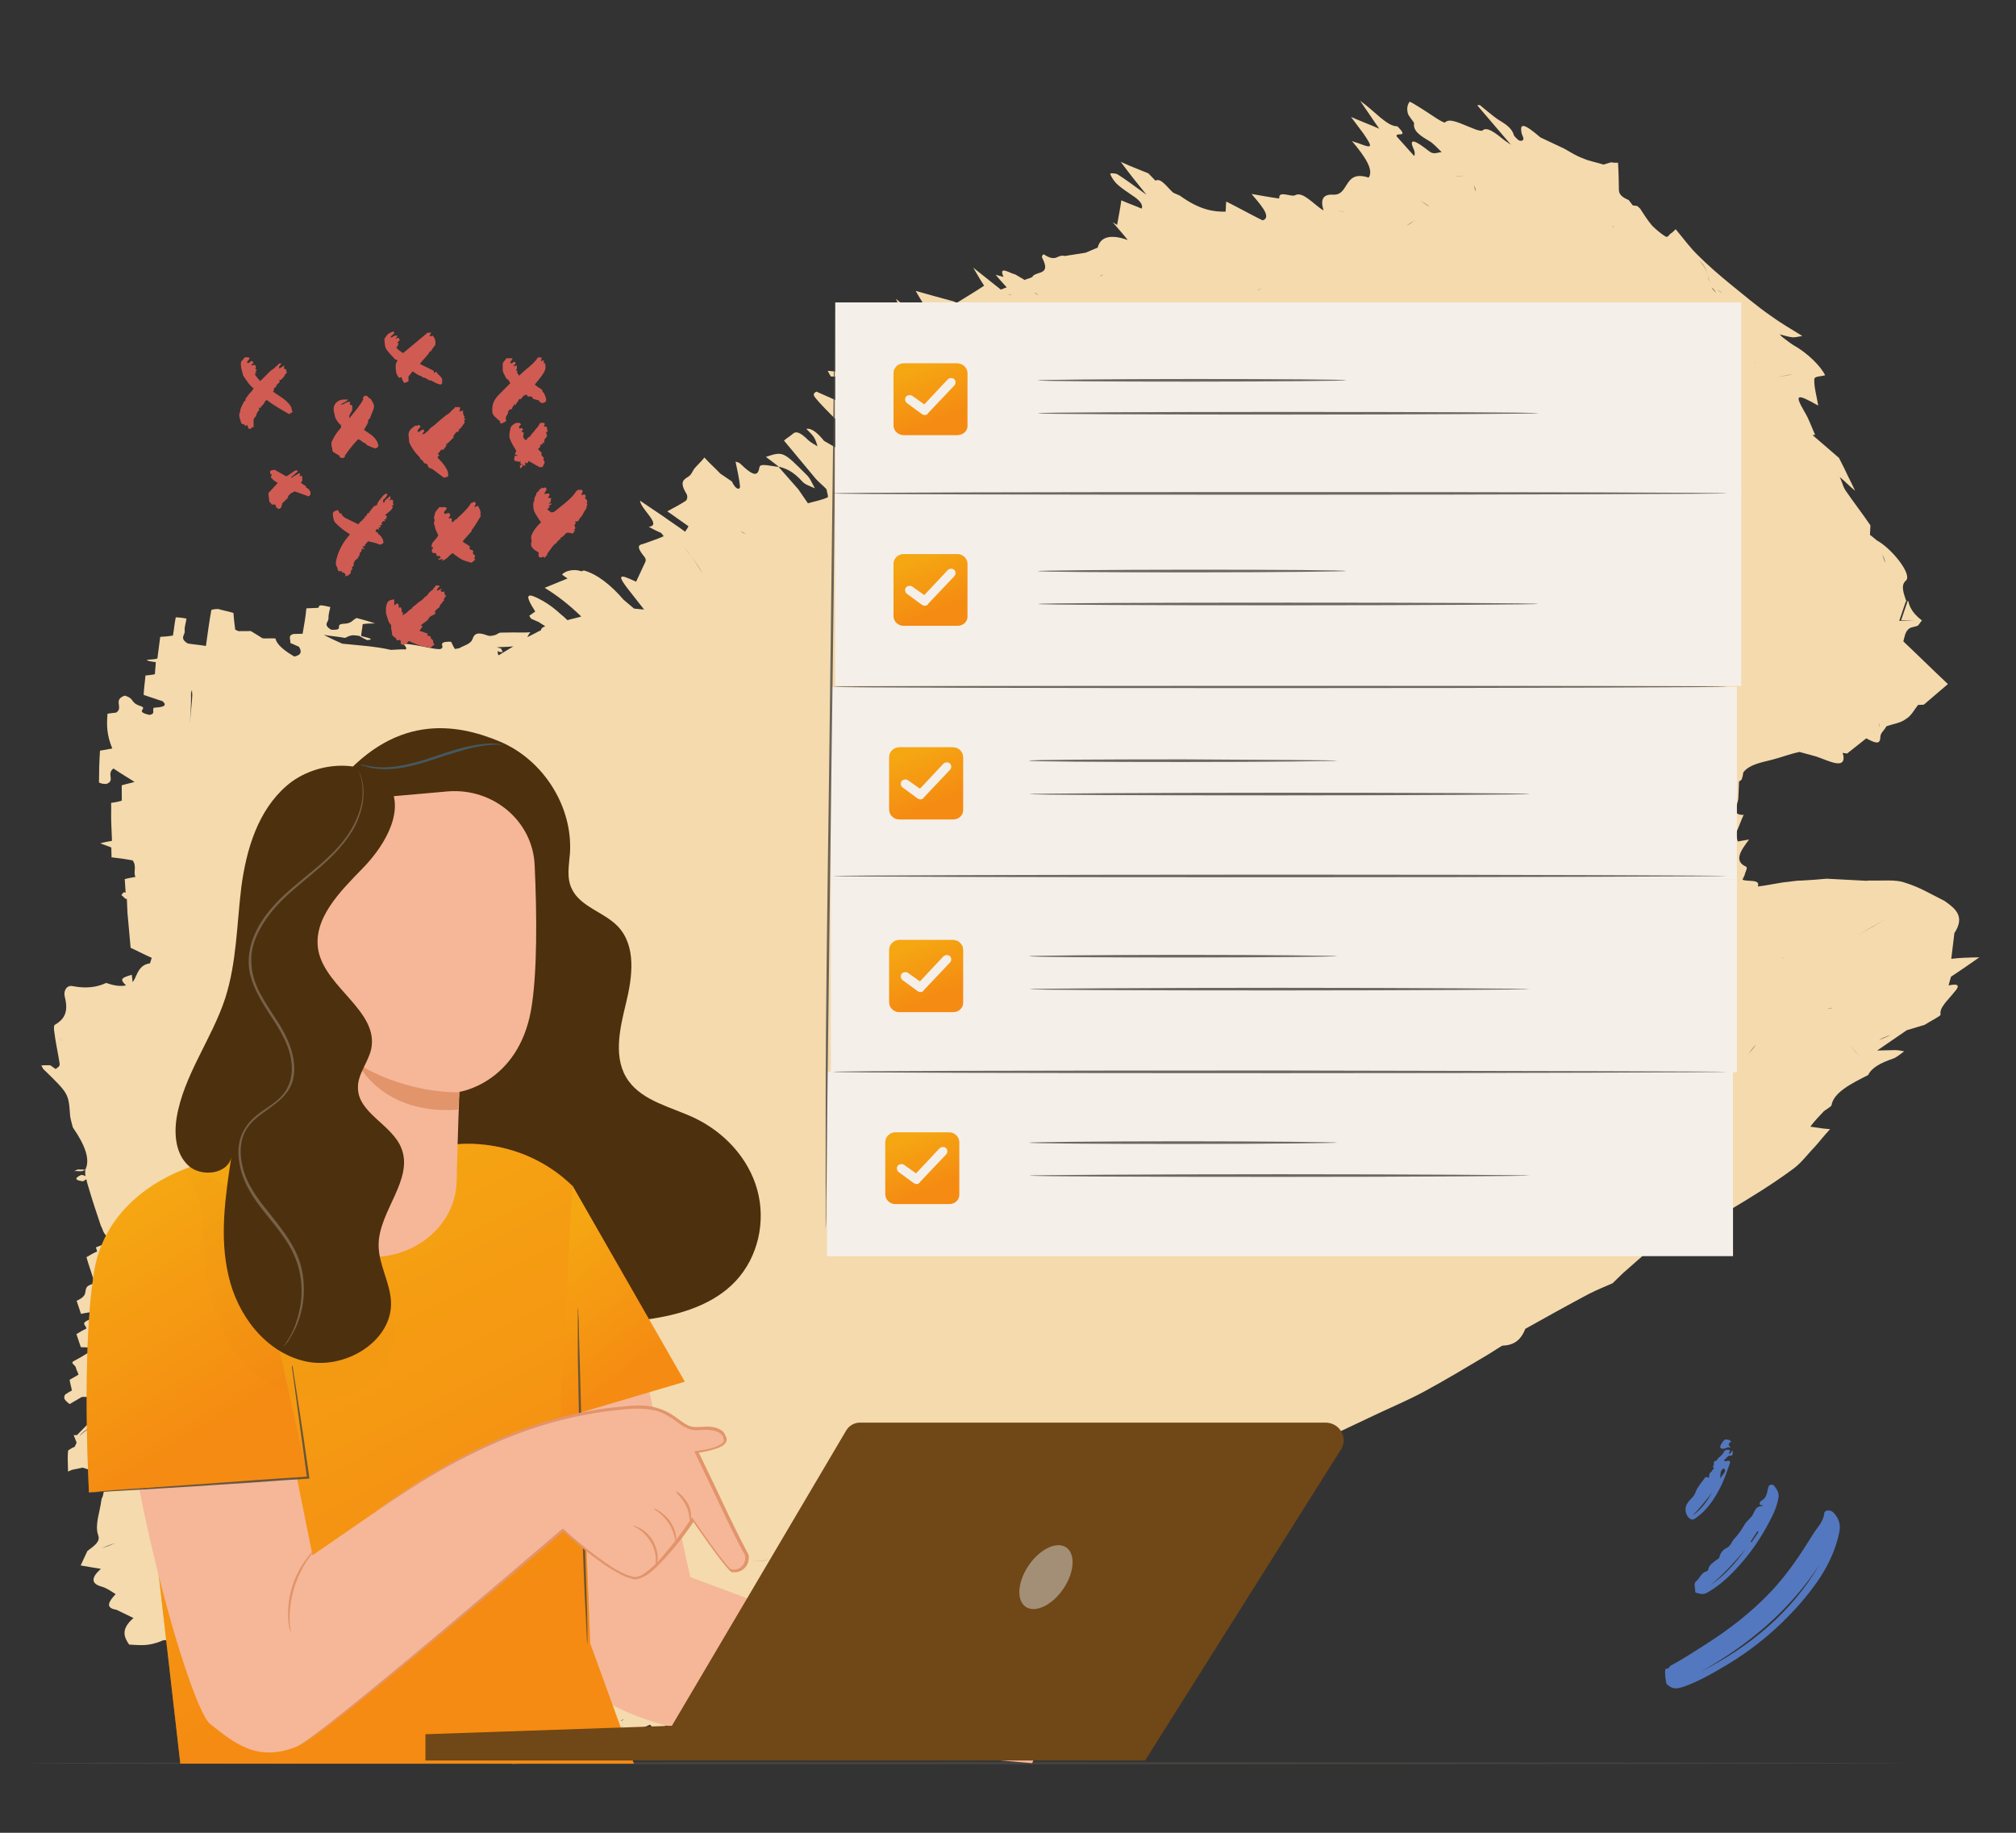 <svg width="440" height="400" viewBox="0 0 440 400" fill="none" xmlns="http://www.w3.org/2000/svg">
<rect x="0" y="0" width="440" height="400" fill="#333333" stroke="none"/>
<g opacity="0.95">
<path d="M23.471 155.764C24.23 155.644 24.785 155.585 25.339 155.527C27.062 154.468 24.527 152.74 27.243 151.816C29.546 152.531 28.29 153.342 30.739 154.121C32.401 154.704 29.162 155.245 32.662 156.034C34.033 155.73 33.13 155.027 33.569 154.462C35.028 154.348 36.837 154.238 35.468 153.025C34.535 152.764 32.582 152.052 31.357 151.663C31.418 150.02 31.654 148.759 31.744 147.433C32.503 147.313 33.203 147.319 33.816 147.135C33.818 146.377 33.965 145.683 33.996 144.483C33.792 144.544 31.021 144.078 32.48 143.964C33.035 143.906 33.735 143.912 34.348 143.728C34.555 142.15 34.763 140.572 34.97 138.995C35.874 138.94 36.779 138.884 37.742 138.703C37.978 137.442 38.068 136.116 38.362 134.728C38.362 134.728 39.413 134.737 40.696 135.001C40.577 136.011 40.226 136.766 40.312 137.715C40.456 138.537 39.054 139.283 40.977 140.437C42.115 140.637 43.311 140.71 44.945 140.977C45.329 138.264 45.655 135.676 46.127 133.153C46.185 133.028 46.944 132.908 47.644 132.914C48.723 133.239 49.861 133.439 50.94 133.764C51.054 135.029 51.168 136.293 51.341 137.432C51.341 137.432 51.924 137.69 52.07 137.754C52.975 137.699 53.821 137.77 54.725 137.714C54.871 137.779 57.319 139.317 57.319 139.317C58.165 139.387 58.924 139.268 60.12 139.341C60.38 140.67 62.041 142.012 64.256 143.295C66.036 142.868 65.746 141.981 65.252 141.155C64.523 140.833 63.94 140.575 63.357 140.317C63.504 139.624 62.718 138.669 64.09 138.365C64.79 138.371 65.345 138.313 66.045 138.319C66.369 136.49 66.694 134.66 66.872 132.766C67.777 132.711 68.827 132.72 69.382 132.662C69.995 132.478 68.8 131.646 72.096 132.496C71.89 133.316 71.684 134.135 71.683 134.893C71.827 135.716 70.338 136.272 72.261 137.426C75.5 137.643 72.643 136.229 75.152 136.124C76.757 136.075 76.963 135.255 77.839 134.884C79.414 135.277 80.493 135.602 81.863 136.056C80.813 136.047 79.908 136.103 79.15 136.222C79.089 137.106 78.884 137.926 78.824 138.81C80.544 139.267 81.828 139.531 80.164 139.706C79.727 139.513 79.144 139.255 78.474 138.807C77.832 138.675 76.986 138.604 76.781 138.666C76.023 138.785 75.701 139.098 75.292 139.221C73.513 138.89 72.463 138.881 70.684 138.549C72.228 139.384 73.54 139.964 74.707 140.48C78.732 140.894 81.825 141.047 85.325 141.836C86.579 141.784 87.688 141.667 88.534 141.738C89.06 141.363 87.865 140.532 88.07 140.47C91.95 140.82 94.195 141.661 95.945 141.676C97.667 141.376 94.811 139.961 98.458 140.056C98.719 140.627 98.981 141.198 99.301 141.643L100.264 141.461C101.257 140.838 102.775 140.599 103.156 139.402C103.538 138.205 104.355 137.959 106.163 138.607C106.892 138.929 107.505 138.745 107.914 138.622C108.468 138.564 108.703 138.06 109.403 138.066C111.008 138.017 112.758 138.033 114.509 138.048L115.764 137.996C115.442 138.309 115.266 138.686 115.091 139.064C115.762 138.754 116.493 138.318 117.164 138.008C117.427 137.821 117.836 137.698 118.099 137.511C118.07 137.195 118.392 136.882 119.005 136.697C118.626 136.378 118.043 136.12 117.664 135.801C117.081 135.543 116.498 135.285 115.915 135.028L115.508 134.392L116.823 133.456C114.379 129.644 114.818 129.079 118.578 131.197C119.831 131.903 121.259 132.989 122.482 134.137C123.006 134.521 123.472 135.031 123.851 135.35C124.873 135.043 125.836 134.862 126.858 134.555C124.324 132.068 121.614 129.96 118.875 128.293L123.868 126.252L122.673 125.42C123.229 124.604 125.214 124.115 126.731 124.634C127.022 124.763 127.139 124.511 127.489 124.514C130.435 125.362 133.377 127.725 136.114 130.908L138.386 132.823L140.574 133.032L136.936 128.388C135.189 126.098 134.899 125.211 137.377 126.307L138.835 126.951C139.538 125.441 140.182 124.057 140.886 122.547C141.003 122.295 140.887 121.788 140.654 121.534C138.296 118.67 139.929 118.937 140.805 118.566C142.09 118.071 143.521 117.642 144.864 117.022L144.311 116.322C143.582 115.999 142.853 115.677 141.6 114.971C144.577 114.618 139.857 111.165 139.685 109.268L144.901 112.789C146.475 113.94 148.107 114.965 149.534 116.051C149.71 115.674 149.973 115.487 150.266 114.857C148.401 113.577 146.973 112.491 145.633 111.595C147.035 110.849 148.437 110.103 149.693 109.292C150.014 108.979 150.162 108.286 149.754 107.65C148.271 105.173 149.206 104.676 150.199 104.053C150.929 103.617 151.135 102.797 151.574 102.233C152.334 101.355 153.24 100.541 153.737 99.851C155.135 101.379 156.271 102.337 157.203 103.356L159.738 105.084C160.61 106.987 161.514 106.932 161.516 106.174C161.373 104.593 160.91 102.567 160.534 100.731C160.825 100.86 161.321 100.928 161.554 101.183C164.7 104.243 165.43 103.807 165.754 101.978C165.873 100.968 168.468 101.812 170.014 101.889C169.111 101.186 168.208 100.483 167.159 99.715C170.896 98.484 170.896 98.484 176.051 103.647C176.895 104.476 177.273 105.553 177.854 106.569C176.834 106.118 175.609 105.728 175.056 105.029C172.96 102.736 171.443 102.217 169.869 101.824L174.236 106.79L176.331 109.841C177.761 109.412 179.279 109.172 180.622 108.552C180.885 108.365 180.449 107.413 180.392 106.781C179.694 106.017 178.79 105.314 178.092 104.55L171.105 96.149C171.689 95.648 172.42 95.212 173.004 94.712C173.647 94.086 174.493 94.156 176.415 96.069C177.027 96.643 177.756 96.965 178.426 97.413C178.223 96.716 178.02 96.019 177.613 95.384C177.206 94.749 176.448 94.11 175.982 93.601C177.15 93.358 178.519 94.571 179.858 96.225C181.927 97.444 183.909 98.472 185.92 99.816C188.076 101.225 190.32 102.824 191.139 101.821C191.519 101.382 191.463 99.991 190.997 99.482C189.513 97.763 187.619 96.167 185.813 94.761C184.677 93.803 177.774 87.109 177.63 86.286C177.514 85.78 177.923 85.657 178.186 85.47L182.705 87.468C183.522 87.222 185.156 87.489 185.011 86.667C184.925 85.718 183.499 83.874 182.51 82.222C182.365 82.158 181.81 82.216 181.314 82.148L180.645 80.942C181.491 81.013 182.337 81.083 183.183 81.154C182.313 78.493 183.511 77.808 185.611 77.827C186.663 77.078 188.735 76.78 184.25 72.823C184.104 72.759 184.135 71.559 184.427 71.688C186.03 72.397 187.516 73.357 189.207 74.257C190.054 73.569 191.135 73.136 193.001 73.658C193.789 73.855 194.112 72.783 193.967 71.961C193.534 69.493 193.567 67.534 196.484 68.066C196.63 68.13 196.688 68.004 196.747 67.878C196.398 67.117 196.049 66.356 195.526 65.214C197.566 66.874 199.081 68.151 201.266 69.876C200.277 68.225 199.928 67.464 199.579 66.703C200.338 66.583 201.038 66.589 201.739 66.595C201.011 65.515 200.43 64.499 199.848 63.483C202.793 64.33 205.447 65.048 208.101 65.766L208.83 66.088C210.816 64.842 212.744 63.722 214.789 62.35C214.382 61.714 213.567 60.444 212.404 58.412C214.968 60.456 216.774 61.862 218.434 63.203C218.843 63.08 219.311 62.832 219.719 62.709C218.787 61.69 218.089 60.925 217.303 59.971C218.09 60.167 219.169 60.493 219.023 60.428C217.803 57.764 220.571 59.747 221.563 59.882L223.632 61.1C224.099 60.852 224.654 60.793 225.121 60.545C225.326 60.483 225.384 60.358 225.443 60.232C226.466 59.166 229.411 60.014 227.463 56.269C227.289 55.888 227.669 55.449 227.815 55.514C230.642 57.371 230.675 55.412 232.395 55.87L231.285 56.745C231.109 57.122 230.729 57.561 230.553 57.939C230.729 57.561 230.963 57.058 231.285 56.745L232.395 55.87L236.948 55.151L239.576 54.037C240.135 51.704 242.383 51.029 246.144 52.389C245.038 50.989 243.873 49.715 242.855 48.506L243.816 49.083C244.141 47.254 244.524 45.298 244.731 43.721C246.334 44.43 247.851 44.948 249.163 45.528C249.573 44.648 248.641 43.628 247.155 42.668C246.106 41.9 244.998 41.259 244.008 40.366C243.25 39.727 242.523 38.647 242.32 37.95C242.233 37.76 243.283 37.769 243.866 38.027C245.644 39.116 247.451 40.522 250.219 42.505C248.094 39.896 246.434 37.796 244.601 35.316C245.476 35.703 246.059 35.961 246.642 36.219L250.636 37.833L252.179 39.426C253.377 38.742 254.686 40.838 256.055 42.051L257.513 42.695C261.854 45.829 264.829 46.234 267.485 46.194C267.573 45.626 267.516 44.994 267.635 43.984C270.2 45.27 272.852 46.747 275.563 48.097C277.811 47.422 274.724 44.236 273.152 42.327C275.427 42.725 277.207 43.057 279.19 43.327C279.019 41.43 281.758 43.097 282.693 42.599C284.358 41.666 286.803 44.721 288.872 45.939C288.176 43.658 288.616 42.336 291.009 42.483C292.205 42.556 292.848 41.93 293.404 41.114C294.457 39.607 295.044 37.59 298.719 38.759C299.83 37.126 298.114 34.395 295.057 30.767C295.786 31.089 296.282 31.156 296.719 31.35C299.547 32.449 299.665 32.197 297.57 29.146C296.609 27.811 295.503 26.411 294.863 25.521C296.904 26.423 299.003 27.2 301.044 28.102C299.763 26.322 298.541 24.416 296.854 22C299.913 24.112 302.679 27.611 304.984 27.568C307.75 30.309 304.456 28.701 304.834 29.778L308.648 34.044C308.882 33.541 308.766 33.035 308.505 32.464C307.546 30.37 308.538 30.505 310.636 32.04C311.306 32.488 312.15 33.317 312.646 33.384C313.434 33.581 313.96 33.206 314.66 33.212C313.815 32.384 312.884 31.365 312.068 30.852C309.998 29.634 308.366 28.608 308.632 26.905C308.603 26.589 307.293 25.25 307.236 24.618C307.004 23.605 307.21 22.786 307.649 22.221C307.708 22.095 309.34 23.12 310.155 23.633C311.933 24.722 315.08 27.024 315.402 26.711C316.425 25.646 318.931 27.058 321.322 27.964C322.197 28.35 323.276 28.676 323.539 28.488C324.503 27.549 326.31 28.955 328.349 30.616C329.019 31.064 329.544 31.447 330.214 31.895L329.922 31.767L322.411 22.982L322.966 22.924C324.248 23.946 325.617 25.158 326.811 25.99C328.443 27.015 329.988 27.85 330.423 29.559C330.51 29.75 331.354 30.579 331.5 30.643C331.937 30.836 332.346 30.714 332.463 30.462C332.58 30.21 332.319 29.639 332.145 29.259C331.566 26.726 332.558 26.861 336.199 29.989L341.388 32.435C342.787 33.206 344.127 34.102 345.498 34.556C347.101 35.265 348.443 35.404 349.959 35.922L351.594 35.431C351.944 35.434 352.236 35.563 353.141 35.508C353.282 37.847 353.308 39.679 353.333 41.512C353.361 42.586 354.322 43.163 355.488 43.679L356.362 44.824L357.353 44.959L357.965 45.533C358.78 46.803 359.594 48.074 360.613 49.283C361.458 50.112 362.594 51.07 363.555 51.647C363.993 51.84 364.227 51.337 364.549 51.024C365.016 50.775 365.396 50.336 365.718 50.023C367.523 52.187 368.803 53.967 370.492 55.625C372.647 57.792 375.152 59.962 377.57 61.942C380.513 64.305 383.397 66.794 386.456 68.906C388.554 70.441 390.769 71.724 393.363 73.326C392.604 73.446 391.991 73.63 391.291 73.624C390.445 73.553 389.366 73.228 388.433 72.967L388.899 73.477C389.802 74.18 390.705 74.882 391.521 75.395C394.465 77 397.464 79.996 398.336 81.899C397.314 82.206 395.972 82.068 395.971 82.826C395.91 84.468 396.518 86.559 396.836 88.52C391.968 85.761 391.647 86.074 393.886 89.947C394.875 91.599 395.368 93.183 396.152 94.895L395.598 94.954C397.346 96.485 399.239 98.081 401.366 99.932C401.714 100.693 402.296 101.709 402.819 102.851C403.429 104.183 404.098 105.39 404.883 107.103C403.601 106.08 403.048 105.381 401.533 104.104C402.143 105.436 402.2 106.068 402.695 106.894C404.47 109.5 406.449 112.044 408.224 114.65L408.132 116.734C408.802 117.183 409.501 117.947 410.084 118.205C413.348 120.255 417.394 125.535 415.962 126.722C414.793 127.723 415.432 129.371 416.099 131.336L415.953 131.271L414.516 135.492L417.871 135.458L414.924 135.369L416.362 131.149L416.508 131.213C416.768 132.542 417.524 133.939 419.476 135.409C419.155 135.722 418.92 136.225 418.599 136.539C417.927 136.849 416.877 136.839 416.438 137.404C415.795 138.03 415.676 139.04 415.412 139.986C418.47 142.856 421.47 145.851 425.139 149.295C423.386 150.796 421.632 152.297 419.879 153.798L418.624 153.85C417.805 154.854 417.161 156.239 415.963 156.923C414.853 157.798 413.189 157.973 411.7 158.528C411.29 159.409 410.356 159.907 410.383 160.981C410.321 162.623 409.155 162.108 407.319 161.144L403.14 164.456L402.148 164.321L402.351 165.018C402.696 168.053 398.936 165.935 396.341 165.091L392.754 164.112C390.623 164.536 388.666 165.34 386.681 165.828C384.288 166.439 381.807 166.86 380.491 168.554C380.402 169.122 380.314 169.69 380.079 170.193L379.553 170.568L379.4 174.294C379.252 175.746 377.701 177.944 380.561 177.842C379.916 179.227 379.535 180.424 379.007 181.556C378.949 181.682 378.832 181.934 378.773 182.06C379.034 182.631 379.15 183.137 379.266 183.644L381.747 183.223C379.933 185.608 378.324 187.932 381.094 189.156C381.531 189.35 380.858 190.418 380.769 190.986L379.457 190.406C378.028 190.077 376.599 189.749 375.316 189.485C376.745 189.813 378.174 190.142 379.457 190.406L380.769 190.986L380.301 191.992C381.467 192.508 384.269 191.774 383.653 193.475C383.653 193.475 384.412 193.355 384.966 193.297L389.169 192.576C390.628 192.462 392 192.158 393.401 192.17C395.21 192.06 397.019 191.949 398.683 191.774L407.26 192.228L408.165 192.173C410.761 192.259 413.738 191.906 415.691 192.618C418.928 193.594 421.522 195.196 424.379 196.611C426.768 198.275 428.953 200 426.554 203.643L425.872 209.261C427.74 209.024 429.695 208.978 432 208.935C429.896 210.433 427.851 211.805 425.806 213.177L425.278 215.068C427.817 214.522 427.611 215.341 426.529 216.532C425.213 218.227 423.197 219.915 423.544 221.434C423.573 221.75 421.295 222.868 420.039 223.678L416.156 224.845L409.699 229.274C410.954 229.222 412.354 229.234 413.609 229.182C414.309 229.188 414.951 229.32 415.593 229.452C414.804 230.014 413.898 230.827 413.08 231.073C410.57 231.935 408.496 232.991 407.734 234.627C404.054 236.49 400.17 238.415 399.727 241.254C399.61 241.506 398.617 242.129 398.091 242.504C397.068 243.569 396.044 244.634 395.108 245.889C396.742 246.156 398.229 246.359 399.425 246.432C398.022 247.937 397.086 249.192 396.004 250.383C394.338 252.074 393.109 253.959 390.801 255.518C386.798 258.453 382.358 261.194 377.976 263.809C375.727 265.243 373.099 266.357 370.558 267.661L360.746 272.125L354.199 277.88L351.949 280.072C350.197 280.815 348.445 281.557 346.838 282.365C342.165 284.851 337.434 287.463 332.906 290.014C331.88 292.596 330.361 293.593 327.852 293.698C326.391 294.569 325.339 295.318 324.142 296.003C319.76 298.618 315.379 301.233 310.91 303.658C307.376 305.586 303.463 307.195 299.842 308.932L276.625 319.912L271.047 322.453L267.307 325.201C266.46 325.888 264.999 326.76 264.969 327.202C264.908 328.844 262.981 329.206 261.084 329.885C259.186 330.563 257.171 331.493 255.214 332.298L255.447 332.552L259.883 332.086L259.94 332.718C257.925 333.648 255.852 334.704 253.515 335.947C255.033 335.708 256.2 335.465 257.368 335.223C257.251 335.474 257.397 335.539 257.251 335.474C256.783 335.723 256.462 336.036 256.053 336.159L243.439 341.356C240.022 343.032 236.518 344.517 233.334 346.448C229.332 348.625 225.654 349.73 222.794 349.831C218.997 351.946 215.813 353.877 212.542 355.617L212.105 355.424L213.011 354.61C206.764 355.946 206.093 356.256 203.373 359.454C202.673 359.448 201.885 359.252 201.068 359.497C197.594 360.541 193.916 361.646 190.529 362.88C187.813 363.804 185.946 364.04 185.014 363.021L182.972 362.877L178.389 364.037L175.093 363.187C174.219 362.8 172.877 362.662 172.82 362.03C172.618 360.575 171.685 360.314 168.735 361.742C164.968 363.414 161.114 364.897 157.406 366.444L155.826 368.326L150.51 371.438C149.517 372.061 150.272 374.216 147.18 373.305L146.099 374.496C146.622 375.637 145.949 376.706 143.029 377.691C142.563 377.182 142.243 376.736 141.864 376.417C140.521 377.037 139.09 377.467 137.893 378.152C136.9 378.775 136.052 379.462 135.059 380.085C133.337 380.386 131.528 380.497 129.834 381.114C125.689 382.467 121.366 384.957 117.077 384.73L111.854 385L110.106 383.468L111.657 381.271L114.085 377.943L114.756 377.633C114.027 377.311 113.181 377.24 112.657 376.857C112.278 376.537 112.571 375.908 112.601 375.466L111.528 372.108L111.295 371.853C111.968 370.785 112.641 369.717 113.432 368.397C112.936 368.33 112.44 368.262 111.798 368.13L106.776 369.855L102.458 370.07C103.657 368.628 104.71 367.12 105.909 365.678C105.502 365.042 105.094 364.407 104.541 363.707C103.928 363.891 103.257 364.201 102.643 364.386L102.352 364.257C102.293 364.382 102.148 364.318 102.089 364.444C102.496 365.079 102.904 365.715 103.311 366.35C102.288 367.415 101.44 368.103 100.738 368.855C99.98 368.974 99.367 369.159 97.995 369.463L95.977 371.909C96.59 371.725 97.144 371.666 97.903 371.547C97.434 372.553 96.761 373.622 96.293 374.628C95.271 374.935 94.512 375.055 93.695 375.301C91.502 377.367 91.502 377.367 88.846 378.165C89.284 377.6 89.723 377.035 90.249 376.661C89.286 376.842 88.527 376.961 87.827 376.955C87.478 376.194 86.749 375.872 88.357 374.306C89.38 373.241 89.236 372.419 89.763 371.286C89.647 370.779 88.364 370.516 89.242 369.386C90.263 369.079 91.344 368.646 92.629 368.152C92.66 366.952 92.311 366.191 90.532 365.859C90.063 366.866 89.566 367.556 89.156 368.437C87.843 368.615 86.734 368.732 85.566 368.975C85.946 368.536 86.326 368.097 86.911 367.596C86.824 367.406 86.649 367.026 86.562 366.835L84.751 367.704C80.604 369.816 76.43 370.853 72.52 370.945C70.798 371.246 68.959 371.799 67.5 371.913C64.377 372.201 59.675 374.371 58.221 372.21L57.319 370.749L60.154 368.057C60.534 367.618 61.119 367.118 61.149 366.676C61.268 365.666 61.942 363.84 61.038 363.895C60.687 363.892 60.337 363.889 60.046 363.76C59.841 363.822 59.696 363.757 59.491 363.818C59.346 363.754 59.404 363.628 59.258 363.564C58.821 363.37 58.647 362.99 58.618 362.674C57.949 361.467 57.222 360.387 56.553 359.181C57.109 358.364 60.03 356.62 57.053 356.974C56.119 357.471 55.271 358.158 54.337 358.656C52.762 358.263 52.676 357.314 52.357 356.111C53.35 355.488 54.928 354.365 56.243 353.428C56.156 353.238 56.01 353.174 55.923 352.983L55.047 353.355L52.214 354.53C50.93 355.025 49.586 355.645 48.302 356.139C44.739 357.75 41.469 358.733 38.289 358.389C37.298 358.254 36.132 357.738 35.46 358.048C32.365 359.411 30.44 359.015 28.193 358.932C27.146 357.407 26.215 355.63 29.138 353.128L25.407 351.326C22.781 350.924 23.834 349.417 25.238 347.913C24.276 347.336 23.519 346.698 22.294 346.308C19.786 345.654 19.876 344.328 22.01 342.388C20.522 342.185 19.239 341.921 17.605 341.654C18.015 340.774 18.543 339.641 19.07 338.508L22.164 337.904C23.186 337.597 24.266 337.164 25.142 336.792C24.12 337.099 23.04 337.532 22.164 337.904L19.07 338.508C20.706 337.259 21.962 336.449 21.411 334.991C20.656 332.836 21.8 330.003 22.125 327.415C22.155 326.973 22.477 326.66 22.507 326.218C22.801 324.831 23.096 323.443 23.39 322.056L18.054 320.303L15.719 320.788L14.843 321.16C14.846 319.643 14.703 318.062 14.851 316.611C14.91 316.485 15.64 316.049 16.312 315.739C16.429 315.487 16.546 315.235 16.722 314.858L16.083 313.21L16.784 313.216L20.438 309.52L20.584 309.584L27.186 305.22C27.012 304.839 26.779 304.584 25.933 304.514C25.437 304.446 24.736 304.44 24.182 304.498C22.904 301.202 22.904 301.202 20.308 301.116C20.364 302.506 21.645 303.528 21.001 304.913C19.6 304.9 18.754 304.83 17.85 304.885C17.119 305.321 16.389 305.757 15.192 306.441C14.434 305.803 13.618 305.29 14.233 304.348C14.759 303.974 15.226 303.725 15.693 303.476C15.549 302.654 15.259 301.767 15.202 301.134C16.136 300.637 16.662 300.263 17.13 300.014C17.014 299.507 16.694 299.062 16.578 298.556C16.521 297.924 15.296 297.534 16.026 297.098C17.428 296.352 18.159 295.916 19.152 295.293C20.552 295.305 21.953 295.317 22.945 295.453C21.541 296.957 20.314 298.083 19.495 299.087C19.378 299.339 20.019 299.471 20.602 299.728C21.828 299.36 23.2 299.056 23.813 298.872C24.982 297.871 22.999 297.601 24.664 296.668C26.444 296.241 28.284 295.689 30.064 295.262C31.057 294.639 32.051 294.016 32.985 293.519C32.665 293.073 28.526 290.636 28.031 290.569L25.695 291.054C23.826 292.048 24.758 293.068 21.43 294.176C20.088 294.038 18.833 294.09 17.637 294.016C17.26 292.939 16.97 292.052 16.68 291.165C17.41 290.729 18.14 290.293 18.812 289.983C18.959 289.289 17.53 288.961 19.136 288.153C20.362 287.785 21.384 287.478 22.96 287.113C22.64 286.668 22.262 286.348 22.029 286.094C20.161 286.33 19.052 286.447 17.68 286.751C17.303 285.673 17.012 284.786 16.722 283.899C19.409 282.659 18.214 281.827 19.033 280.823C19.15 280.572 19.968 280.326 20.64 280.016C20.118 278.116 19.392 276.278 18.87 274.378C19.601 273.942 20.331 273.506 21.207 273.134C21.12 272.944 21.091 272.628 20.917 272.247C21.793 271.876 22.873 271.443 23.954 271.01C23.546 270.375 23.285 269.804 22.732 269.104C22.412 268.659 22.355 268.027 22.034 267.582C21.077 264.73 20.119 261.879 19.308 259.092C19.192 258.585 18.93 258.014 18.873 257.382C18.669 257.443 18.406 257.63 18.143 257.818C16.305 257.612 16.189 257.106 17.737 256.424C18.087 256.427 18.379 256.556 18.67 256.685C18.555 256.179 18.585 255.737 18.615 255.295C18.41 255.356 18.147 255.543 17.943 255.605C17.389 255.663 16.747 255.531 16.192 255.589C16.397 255.528 16.66 255.341 17.068 255.218C17.564 255.285 18.119 255.227 18.615 255.295L18.673 255.169C19.669 253.029 18.625 249.987 15.889 246.046L17.288 246.817C17.521 247.072 17.55 247.388 17.724 247.768C17.55 247.388 17.463 247.197 17.288 246.817L15.889 246.046C15.658 245.033 15.281 243.956 15.282 243.198C14.941 238.646 14.941 238.646 9.494 233.354C9.349 233.29 9.32 232.974 9 232.528C9.554 232.47 10.255 232.476 10.955 232.482L12.15 233.314C12.471 233.001 13.084 232.817 13.027 232.185C12.681 229.907 12.102 227.375 11.815 224.971C11.758 224.339 11.701 223.707 12.11 223.584C13.833 222.525 15.032 221.082 14.163 217.663C13.758 216.269 14.548 214.949 15.831 215.213C18.894 215.809 21.17 215.45 23.185 214.52C24.993 215.167 26.335 215.305 27.502 215.063C26.046 213.66 26.513 213.411 28.761 212.736C28.819 213.368 28.934 213.875 28.904 214.317C29.167 214.13 29.343 213.752 29.46 213.5C30.163 211.99 30.662 210.541 32.734 210.244L33.116 209.046C31.221 208.209 29.676 207.374 28.51 206.858C28.281 204.329 28.053 201.8 27.824 199.27C27.797 198.196 27.711 197.247 27.684 196.173C27.684 196.173 27.538 196.109 27.48 196.235C27.48 196.235 27.101 195.915 26.489 195.341C26.752 195.154 26.841 194.586 27.278 194.78L27.424 194.844C27.338 193.896 27.311 192.821 27.225 191.873C28.043 191.627 28.597 191.569 29.56 191.388C29.037 190.246 29.915 189.116 28.954 187.781C27.175 187.45 25.688 187.247 24.346 187.109C24.347 186.351 24.29 185.719 24.291 184.96C23.417 184.574 22.629 184.377 21.901 184.055C22.718 183.809 23.477 183.69 24.44 183.509C24.384 182.118 24.328 180.728 24.273 179.337C24.217 177.947 24.307 176.621 24.251 175.23C25.01 175.11 25.565 175.052 26.587 174.745C26.559 173.671 26.591 172.471 26.564 171.396C27.79 171.028 28.549 170.908 29.366 170.663C28.026 169.766 26.627 168.996 24.762 167.716C23.125 168.965 25.282 170.374 23.18 171.114C23.18 171.114 22.684 171.046 22.334 171.043C22.042 170.915 21.546 170.847 21.605 170.721C21.609 168.447 21.672 166.046 21.822 163.836C22.785 163.655 23.544 163.535 24.507 163.354C23.258 160.374 23.263 158.099 23.471 155.764ZM14.086 227.645C13.62 227.135 13.242 226.816 12.863 226.497C13.096 226.752 13.62 227.135 14.086 227.645ZM111.342 362.313C111.429 362.504 111.429 362.504 111.517 362.694C111.429 362.504 111.488 362.378 111.342 362.313C111.197 362.249 111.255 362.123 111.109 362.059C111.255 362.123 111.255 362.123 111.342 362.313ZM136.089 375.229C135.885 375.291 135.622 375.478 135.418 375.539C135.768 375.543 136.031 375.355 136.089 375.229ZM278.593 50.651C278.563 51.093 278.591 51.409 278.561 51.851C278.533 51.535 278.563 51.093 278.593 50.651ZM43.156 346.427C43.214 346.301 43.186 345.985 43.244 345.859C43.186 345.985 43.068 346.237 43.156 346.427ZM125.919 368.759C126.882 368.578 128.05 368.335 129.363 368.157C128.05 368.335 127.028 368.642 125.919 368.759C126.183 367.814 126.185 367.056 125.514 366.607C125.281 366.353 124.786 366.285 124.29 366.218C124.786 366.285 125.223 366.478 125.514 366.607C126.185 367.056 126.329 367.878 125.919 368.759ZM168.075 340.507C166.47 340.556 165.216 340.608 163.961 340.66C165.216 340.608 166.616 340.62 168.075 340.507ZM157.274 111.886C157.886 112.46 158.293 113.095 158.818 113.479C158.293 113.095 157.681 112.521 157.274 111.886ZM274.426 63.377C274.454 63.693 274.57 64.2 274.598 64.516C274.424 64.135 274.396 63.819 274.426 63.377C274.834 63.254 275.097 63.067 275.36 62.88C274.893 63.128 274.63 63.316 274.426 63.377ZM381.454 230.29C381.951 229.6 382.653 228.848 383.267 227.905C382.507 228.783 381.951 229.6 381.454 230.29ZM309.942 43.722C310.613 44.171 311.37 44.809 312.099 45.131C311.429 44.683 310.613 44.171 309.942 43.722ZM74.945 338.176C74.595 338.173 74.186 338.295 73.691 338.228C74.041 338.231 74.537 338.298 74.945 338.176ZM298.077 69.586L298.135 69.46C298.135 69.46 298.135 69.46 298.077 69.586ZM293.753 149.472C293.375 149.153 292.937 148.96 292.559 148.641C292.937 148.96 293.316 149.279 293.753 149.472ZM280.849 138.303C279.917 137.284 278.985 136.265 277.849 135.307C278.927 136.391 279.917 137.284 280.849 138.303ZM258.91 90.662C260.598 93.078 262.344 95.367 264.032 97.783L258.91 90.662ZM298.25 70.725C298.075 70.344 297.755 69.899 297.581 69.519C297.697 70.025 298.017 70.47 298.25 70.725ZM61.088 321.88C60.973 320.615 60.129 319.787 58.758 319.332C60.275 319.851 61.119 320.68 61.088 321.88ZM307.014 49.257C307.744 48.821 308.27 48.446 309.059 47.885C308.27 48.446 307.599 48.757 307.014 49.257ZM340.11 60.098C340.169 59.972 340.023 59.907 340.082 59.782C340.169 59.972 340.169 59.972 340.11 60.098ZM341.04 61.875C341.332 62.004 341.769 62.197 342.207 62.391C341.915 62.262 341.478 62.068 341.04 61.875ZM384.022 214.581C384.167 214.645 384.372 214.584 384.518 214.648C384.518 214.648 384.167 214.645 384.022 214.581ZM234.58 319.986C233.823 319.348 233.211 318.774 233.561 318.777C234.144 319.035 234.436 319.164 234.873 319.357C235.516 318.731 236.159 318.105 236.861 317.353C236.101 318.23 235.458 318.857 233.707 318.841C233.561 318.777 233.357 318.838 233.211 318.774C233.735 319.158 234.201 319.667 234.58 319.986ZM338.545 54.398C337.788 53.759 337.176 53.185 336.915 52.614C337.235 53.059 337.846 53.633 338.545 54.398ZM177.627 118.761C177.394 118.507 177.161 118.252 177.015 118.187C177.161 118.252 177.453 118.381 177.627 118.761ZM279.785 68.478C281.068 68.742 282.41 68.88 284.043 69.147C282.41 68.88 281.126 68.617 279.785 68.478ZM326.454 45.257C325.025 44.928 323.363 44.345 321.701 43.762C323.217 44.281 324.879 44.864 326.454 45.257ZM387.939 210.698C388.319 210.259 388.816 209.568 389.196 209.129C389.109 208.939 389.109 208.939 388.963 208.874C389.109 208.939 389.051 209.065 389.196 209.129C388.962 209.633 388.378 210.133 387.939 210.698ZM162.98 118.507C161.903 117.423 161.146 116.785 160.534 116.211C161.204 116.659 161.903 117.423 162.98 118.507ZM159.514 115.76C159.368 115.695 159.163 115.757 159.018 115.692C159.222 115.631 159.368 115.695 159.514 115.76ZM161.701 115.968C162.08 116.288 162.517 116.481 162.955 116.674C162.517 116.481 162.139 116.162 161.701 115.968C161.031 115.52 160.361 115.072 159.662 114.308C160.274 114.882 161.031 115.52 161.701 115.968ZM194.059 100.835C194.146 101.026 194.174 101.342 194.261 101.532C194.32 101.406 194.292 101.09 194.059 100.835ZM322.084 41.807C322.055 41.491 321.94 40.984 321.824 40.478C321.794 40.92 321.91 41.426 322.084 41.807ZM334.63 42.043C334.603 40.969 334.371 39.956 334.287 38.249C334.517 40.02 334.603 40.969 334.63 42.043ZM351.86 49.207C351.86 49.207 351.773 49.017 351.627 48.952C351.773 49.017 351.773 49.017 351.86 49.207ZM351.917 49.839L351.859 49.965C351.917 49.839 351.917 49.839 351.917 49.839ZM352.034 49.587C352.093 49.462 352.093 49.462 352.006 49.271C351.947 49.397 352.034 49.587 352.034 49.587ZM385.84 86.086C385.986 86.151 386.219 86.405 386.306 86.596C386.219 86.405 385.927 86.276 385.84 86.086ZM398.658 220.142C399.213 220.084 399.563 220.087 399.972 219.964C399.621 219.961 399.213 220.084 398.658 220.142ZM388.696 226.816C388.433 227.003 388.316 227.255 388.112 227.316C388.17 227.19 388.433 227.003 388.696 226.816ZM62.291 364.601C62.232 364.727 62.261 365.043 62.144 365.295C62.261 365.043 62.378 364.791 62.291 364.601ZM35.637 341.433C35.607 341.875 35.49 342.127 35.519 342.443C35.636 342.191 35.607 341.875 35.637 341.433ZM34.153 308.755C35.174 308.448 36.196 308.142 37.159 307.96C36.138 308.267 35.116 308.574 34.153 308.755ZM150.925 121.371C151.739 122.642 152.554 123.912 153.368 125.183C152.7 123.977 151.739 122.642 150.925 121.371L154.36 125.318C155.175 126.589 155.378 127.286 155.202 127.663C155.378 127.286 155.029 126.524 154.36 125.318L150.925 121.371C150.372 120.671 149.906 120.161 149.353 119.462C149.906 120.161 150.459 120.861 150.925 121.371ZM185.643 107.585C185.614 107.269 185.731 107.017 185.703 106.701C185.586 106.953 185.614 107.269 185.643 107.585C185.263 108.024 184.882 108.463 184.415 108.712C184.882 108.463 185.117 107.96 185.643 107.585ZM193.178 103.481C193.617 102.916 194.143 102.542 194.29 101.848C194.289 102.606 193.704 103.107 193.178 103.481ZM211.323 74.324C211.06 74.511 210.739 74.824 210.535 74.886C210.272 75.073 209.921 75.07 209.513 75.193C209.863 75.196 210.272 75.073 210.535 74.886C210.885 74.889 211.148 74.701 211.323 74.324ZM225.698 63.835C226.077 64.154 226.514 64.348 226.806 64.477C226.514 64.348 226.136 64.029 225.698 63.835ZM239.329 61.364C239.446 61.112 239.622 60.735 239.885 60.547C239.622 60.735 239.505 60.986 239.329 61.364ZM240.937 59.799C240.674 59.986 240.265 60.109 240.002 60.296C240.411 60.173 240.674 59.986 240.937 59.799ZM374.532 63.937C374.358 63.556 374.038 63.111 373.513 62.728C373.833 63.173 374.212 63.492 374.532 63.937ZM387.948 82.314L383.141 78.67C383.024 78.922 382.994 79.364 382.876 79.616C383.052 79.238 383.024 78.922 383.141 78.67L387.948 82.314C389.116 82.071 390.225 81.954 391.246 81.648C390.283 81.829 389.116 82.071 387.948 82.314ZM111.602 363.643C111.544 363.768 111.631 363.959 111.514 364.21C111.572 364.085 111.485 363.894 111.602 363.643ZM30.606 302.027C30.81 301.966 30.927 301.714 31.132 301.653C30.138 302.276 29.204 302.773 28.211 303.396C28.035 303.774 28.122 303.964 28.151 304.28C28.911 303.402 29.758 302.715 30.606 302.027ZM108.434 141.28L109.367 141.541C109.454 141.731 109.629 142.112 109.716 142.302C109.716 142.302 109.161 142.361 108.87 142.232C108.724 142.167 108.578 142.103 108.578 142.103C108.607 142.419 108.694 142.609 108.723 142.925C108.723 142.925 108.723 142.925 108.868 142.99C109.862 142.367 111.059 141.682 112.052 141.059C110.739 141.237 109.543 141.164 108.434 141.28ZM190.04 96.63C189.574 96.121 189.254 95.676 188.788 95.166C189.313 95.55 189.72 96.185 190.04 96.63ZM219.804 64.415C220.154 64.418 220.504 64.422 220.767 64.234C220.562 64.296 220.154 64.418 219.804 64.415ZM292.169 46.031C292.665 46.099 293.102 46.292 293.452 46.295C292.956 46.227 292.519 46.034 292.169 46.031ZM319.464 38.372C318.91 38.431 318.21 38.424 317.714 38.357C318.355 38.489 318.91 38.431 319.464 38.372L319.93 38.882C319.317 39.066 318.763 39.124 318.004 39.244C317.391 39.428 316.836 39.486 316.223 39.671C316.691 39.422 317.304 39.238 318.004 39.244C318.617 39.06 319.171 39.002 319.93 38.882L319.464 38.372ZM367.081 54.268C368.101 54.719 369.063 55.297 369.675 55.87C368.859 55.358 368.043 54.845 367.081 54.268ZM374.592 63.053C373.543 62.286 373.049 61.46 372.73 60.257C372.47 58.928 371.947 57.786 370.811 56.828C371.888 57.912 372.47 58.928 372.73 60.257C372.903 61.395 373.602 62.16 374.592 63.053C374.971 63.372 375.495 63.756 375.933 63.949C375.408 63.566 374.971 63.372 374.592 63.053ZM411.476 122.766C411.273 122.069 411.07 121.372 410.663 120.737C411.07 121.372 411.069 122.131 411.476 122.766C411.855 123.085 412.379 123.469 412.758 123.788C412.234 123.404 411.709 123.021 411.476 122.766ZM410.183 158.768C410.213 158.326 410.184 158.01 410.155 157.694C410.125 158.136 410.154 158.452 410.183 158.768ZM408.955 159.894C409.014 159.769 408.868 159.704 408.926 159.578C408.926 159.578 408.868 159.704 408.955 159.894ZM408.259 157.614C408.433 157.994 408.608 158.375 408.782 158.756C408.462 158.311 408.288 157.93 408.259 157.614ZM377.432 196.643C379.067 196.152 380.848 195.725 382.483 195.234C380.848 195.725 379.213 196.216 377.432 196.643ZM405.399 204.153C407.531 202.972 409.722 201.664 411.65 200.544C409.722 201.664 407.59 202.846 405.399 204.153ZM412.682 225.888C411.66 226.195 410.784 226.567 410.054 227.002C410.93 226.631 411.806 226.26 412.682 225.888ZM405.904 230.631C405.35 229.931 404.652 229.167 403.866 228.212C404.652 229.167 405.205 229.866 405.904 230.631ZM135.999 376.555C137.08 376.123 138.306 375.754 139.328 375.447C138.306 375.754 137.226 376.187 135.999 376.555C135.941 376.681 135.678 376.869 135.619 376.994C135.882 376.807 135.941 376.681 135.999 376.555ZM20.435 311.036C19.179 311.847 17.777 312.593 17.367 313.474C17.923 312.657 19.325 311.911 20.435 311.036C20.844 310.914 21.37 310.539 21.837 310.29C21.515 310.604 20.902 310.788 20.435 311.036ZM31.775 301.027C33.47 299.651 35.106 298.402 36.801 297.027C36.451 297.024 36.246 297.085 35.955 296.956C35.167 296.76 36.278 295.885 33.68 296.557C32.774 297.371 33.853 297.696 33.705 298.39C32.216 298.945 30.669 299.627 28.712 300.431C29.85 300.631 30.841 300.766 31.775 301.027ZM41.686 151.374C41.74 153.523 41.59 155.733 41.44 157.943C41.59 155.733 41.886 153.587 41.978 151.503C41.803 151.122 42.125 150.809 41.688 150.616C41.979 150.745 41.658 151.058 41.686 151.374Z" fill="#FEE3B3"/>
<g clip-path="url(#clip0_3053_12830)">
<path d="M127.843 108.269C127.815 108.345 127.747 108.536 127.661 108.777L127.934 108.909C127.992 109.121 128.314 109.346 128.118 109.634C127.942 109.893 128.407 110.166 128.052 110.376C128.112 110.918 127.732 111.31 127.482 111.689C127.255 112.033 127.2 112.462 126.857 112.76C126.557 113.02 126.39 113.432 126.164 113.779L125.53 113.807C125.576 113.954 125.61 114.065 125.664 114.238L125.363 114.58C125.438 114.812 125.508 115.03 125.591 115.286C125.473 115.421 125.356 115.556 125.228 115.702L125.583 115.829L125.09 116.181L125.244 116.362C124.704 116.564 124.223 116.077 123.627 116.313C123.259 116.58 122.986 117.125 122.439 117.326C122.228 117.404 122.408 117.793 122.046 117.747C121.918 117.731 122.013 118.148 121.711 118.067C121.598 118.444 121.264 118.596 120.999 118.834C120.773 119.047 120.573 119.285 120.403 119.544C120.256 119.758 120.098 119.965 119.942 120.173C119.79 120.352 119.649 120.54 119.52 120.737C119.421 120.909 119.429 121.204 119.296 121.281C119.205 121.323 119.126 121.387 119.066 121.468C119.007 121.549 118.968 121.643 118.955 121.743L118.562 121.507C118.225 121.674 117.887 121.831 117.55 121.416V120.554C116.907 120.188 116.232 119.869 115.93 119.042C115.953 118.769 115.821 118.382 116.082 118.063C115.703 117.302 116.033 116.659 116.397 116.023C116.848 115.263 117.419 114.582 118.088 114.007C117.691 113.408 117.276 112.849 116.937 112.247C116.705 111.833 116.447 111.381 116.434 110.908C116.421 110.417 116.268 109.905 116.558 109.408C116.688 109.185 116.564 108.862 116.709 108.568C116.781 108.378 116.873 108.196 116.985 108.027C117.058 107.936 117.055 107.783 117.115 107.541C117.249 107.415 117.586 107.246 117.656 107C117.758 106.643 118.212 106.779 118.206 106.362L118.456 106.553L119.079 106.368L119.31 106.808C119.147 107.104 118.97 107.428 118.766 107.799L119.747 107.701L119.977 107.933C119.869 108.148 119.759 108.365 119.614 108.652L120.315 108.724C120.254 109.014 120.193 109.305 120.134 109.592C120.03 109.685 119.917 109.786 119.801 109.89C119.875 109.964 119.905 110.003 119.912 110C120.018 109.94 120.122 109.875 120.249 109.799L120.352 110.076L119.651 110.433L120.03 110.561C119.836 110.757 119.663 110.931 119.438 111.158L120.252 111.805C120.654 111.882 120.976 111.711 121.292 111.437C122.023 110.802 122.826 110.249 123.545 109.611C124.283 108.958 125.066 108.318 125.591 107.443C125.714 107.239 125.929 107.091 126.114 106.905H126.973L127.185 107.174C127.091 107.443 126.995 107.721 126.869 108.082L127.616 107.875L127.843 108.269Z" fill="#D85D54"/>
<path d="M76.041 125.561L75.277 125.799L75.448 125.43C75.261 125.146 75.049 124.892 74.661 124.949C74.631 124.834 74.612 124.759 74.585 124.656H73.911C73.843 124.589 73.785 124.556 73.77 124.51C73.666 124.197 73.644 123.825 73.457 123.579C73.216 123.264 73.336 122.953 73.325 122.648C73.316 122.399 73.415 122.145 73.476 121.895C73.697 121.009 74.027 120.154 74.46 119.351C74.725 118.854 75.02 118.374 75.345 117.915C75.662 117.467 76.033 117.059 76.392 116.62C76.295 116.557 76.188 116.484 76.077 116.418C75.021 115.771 74.054 114.989 73.199 114.09C72.789 113.67 72.786 113.107 72.667 112.588C72.64 112.371 72.637 112.151 72.659 111.934C72.878 111.513 73.32 111.477 73.749 111.306L74.21 112.121L74.381 111.993C74.437 112.049 74.535 112.103 74.563 112.183C74.734 112.67 75.13 112.919 75.551 113.13C76.408 113.56 77.273 113.975 78.193 114.425C78.408 114.195 78.623 113.845 78.936 113.669C79.224 113.507 79.238 113.044 79.687 113.088L79.512 112.872L79.984 112.541L80.23 111.994L80.684 111.967L80.5 111.728C80.847 111.677 80.87 111.317 81.088 111.123C81.318 110.918 81.481 110.636 81.7 110.354L81.895 110.499C81.938 110.399 81.978 110.304 82.028 110.185L82.239 110.357C82.346 109.781 82.671 109.318 83.016 108.902C83.373 108.473 83.692 107.981 84.275 107.694L84.556 107.927C84.326 108.372 84.103 108.813 83.632 109.045V109.702C83.743 109.675 83.857 109.679 83.88 109.635C83.955 109.486 84.022 109.332 84.08 109.175L85.184 108.26C85.207 108.567 85.222 108.767 85.236 108.959L84.924 109.088C84.949 109.124 84.981 109.191 84.997 109.189C85.195 109.148 85.391 109.096 85.632 109.036C85.701 109.157 85.784 109.304 85.867 109.452L85.711 109.626C85.745 109.864 86.029 110.074 85.809 110.347L85.63 110.184C85.603 110.234 85.551 110.288 85.561 110.322C85.603 110.429 85.653 110.532 85.71 110.632C85.665 111.048 85.334 111.326 85.026 111.607C84.736 111.873 84.415 112.107 84.041 112.41L84.48 112.664C84.385 112.845 84.329 112.955 84.269 113.07L84.436 113.255L83.895 113.343C83.953 113.493 84.003 113.621 84.061 113.768H83.517C83.417 113.976 83.329 114.158 83.245 114.331C83.323 114.415 83.377 114.474 83.456 114.559L82.922 114.659C82.975 114.799 83.023 114.925 83.08 115.075L82.594 115.147L82.776 115.638L82.221 115.422C82.133 115.591 82.044 115.763 81.956 115.93C81.987 115.99 81.999 116.055 82.036 116.075C82.102 116.111 82.189 116.104 82.254 116.14C82.503 116.28 82.562 116.606 82.807 116.745C83.072 116.896 83.188 117.154 83.356 117.384C83.508 117.591 83.621 117.766 83.604 118.028C83.598 118.118 83.678 118.213 83.727 118.325C83.684 118.399 83.623 118.504 83.538 118.648C83.318 118.673 83.157 118.971 82.755 118.814C82.05 118.518 81.311 118.312 80.556 118.201C80.513 118.196 80.479 118.128 80.409 118.058C80.186 118.311 79.964 118.563 79.686 118.878C79.682 118.908 79.667 119.037 79.651 119.177L79.112 119.262L79.551 119.882L79.066 119.739L78.889 119.949C78.984 120.212 78.908 120.373 78.602 120.548L78.349 121.463L78.034 121.58L78.212 121.759C77.968 121.947 77.688 122.099 77.5 122.328C77.329 122.533 77.257 122.822 77.125 123.114C77.138 123.133 77.192 123.214 77.276 123.342L76.75 123.887L76.949 124.137C76.829 124.275 76.711 124.411 76.58 124.562V125.04L76.041 125.561Z" fill="#D85D54"/>
<path d="M96.116 128.833C96.493 129.291 96.493 129.293 96.951 129.038C96.954 129.17 96.967 129.301 96.991 129.431C97.025 129.513 97.072 129.589 97.129 129.657L96.984 129.803L97.385 129.992C97.2 130.258 97.024 130.508 96.849 130.759C97.075 131.167 96.598 131.239 96.53 131.458C96.424 131.795 96.017 131.867 96.005 132.228C95.99 132.648 95.563 132.7 95.376 132.944C95.215 133.157 94.927 133.296 94.89 133.568L95.089 133.91L94.426 134.288L93.917 134.53L93.401 135.143V135.303L91.828 136.467L92.25 136.684C92.025 136.999 91.798 137.319 91.554 137.663L93.38 138.289L93.2 138.652L94.014 138.944V139.301L94.521 139.77C94.531 139.963 94.54 140.147 94.549 140.323L94.845 140.621L94.094 141.249C93.917 141.447 93.733 141.411 93.535 141.278C93.47 141.237 93.394 141.216 93.317 141.217C92.474 141.235 91.712 140.913 90.946 140.631C90.38 140.423 89.835 140.158 89.249 139.903C89.089 140.063 88.839 140.185 88.807 140.516L87.795 140.757C87.627 140.586 87.494 140.45 87.36 140.314L87.541 140.113L87.321 139.653L86.627 139.761C86.507 139.521 86.398 139.305 86.287 139.084L86.181 139.191C86 139.006 85.818 138.821 85.567 138.564C85.645 137.995 85.282 137.34 85.38 136.633C85.379 136.544 85.359 136.456 85.323 136.374C85.287 136.292 85.234 136.219 85.169 136.158C84.687 135.704 84.667 135.047 84.44 134.488C84.336 134.253 84.273 134.002 84.254 133.746C84.242 133.335 84.194 132.914 84.264 132.517C84.374 131.887 84.492 131.216 85.221 130.969C85.492 130.9 85.767 130.853 86.045 130.825V132.106L86.782 131.628C86.82 131.741 86.866 131.876 86.912 132.011L87.035 131.917V132.673L87.373 132.501C87.719 132.806 87.71 133.196 87.662 133.597L88.023 133.726C87.959 133.902 87.895 134.077 87.817 134.288C87.911 134.27 87.958 134.275 87.985 134.254C88.048 134.204 88.092 134.113 88.161 134.087C88.859 133.82 89.209 133.075 89.909 132.816C90.05 132.306 90.584 132.197 90.896 131.854C91.221 131.497 91.679 131.264 92.071 130.967C92.45 130.678 92.664 130.193 93.159 130.04C93.48 129.458 93.956 128.979 94.534 128.657C94.514 128.254 95.065 128.204 95.052 127.778H95.788L95.995 127.986C95.642 128.162 95.513 128.505 95.288 128.866C95.776 128.968 96.056 128.371 96.516 128.646L96.116 128.833Z" fill="#D85D54"/>
<path d="M94.222 120.155C94.184 119.771 94.721 119.729 94.466 119.371L94.286 119.532C94.266 119.513 94.234 119.496 94.23 119.474C94.17 119.072 94.194 118.69 94.478 118.362C94.79 118.002 95.099 117.639 95.399 117.268C95.492 117.132 95.574 116.989 95.645 116.84C95.497 116.453 95.294 116.051 95.118 115.651C94.929 115.223 94.933 114.758 94.728 114.334C94.619 114.108 94.904 113.713 94.837 113.437C94.762 113.128 94.581 112.866 94.846 112.575C94.851 111.762 95.401 111.255 95.882 110.69H97.241L97.527 110.962L96.885 111.786C96.91 111.841 96.971 111.973 97.053 112.147C97.13 112.147 97.276 112.192 97.329 112.14C97.556 111.915 97.819 112.006 98.058 111.979L98.302 112.511L97.86 113.066L98.601 113.161V113.948C99.152 113.966 99.213 113.294 99.677 113.297C99.888 112.974 100.195 112.749 100.472 112.492C100.792 112.196 101.095 111.881 101.396 111.565C101.674 111.275 101.955 110.985 102.204 110.67C102.46 110.346 102.68 109.993 102.828 109.779L103.592 109.504C103.691 109.609 103.771 109.73 103.828 109.863C103.853 109.967 103.771 110.105 103.715 110.217C103.623 110.356 103.571 110.518 103.566 110.685L104.304 110.372L104.821 111.383C104.813 111.487 104.814 111.591 104.825 111.694C104.852 111.83 104.889 111.963 104.937 112.093L104.79 112.351L104.976 112.552C104.503 113.314 104.077 114.103 103.559 114.84C103.123 115.459 103.184 115.502 102.865 115.677L103.009 115.838L101.073 118.021V118.294L102.595 119.268L102.403 119.646C102.599 119.815 102.73 120.14 103.109 120.02L103.326 120.454C103.278 120.521 103.219 120.604 103.138 120.717L103.725 121.309L103.513 121.857L103.687 122.157C103.658 122.219 103.649 122.283 103.613 122.307C103.533 122.36 103.415 122.37 103.357 122.437C103.006 122.836 102.943 122.858 102.502 122.706C101.93 122.509 101.315 122.394 100.793 122.107C100.093 121.723 99.464 121.208 98.741 120.705C98.392 120.972 98.066 121.269 97.769 121.593C97.409 121.971 96.954 122.242 96.452 122.379L96.687 121.987L95.712 122.17C95.694 122.135 95.677 122.1 95.66 122.064L96.21 121.632L95.927 121.347H95.369C95.295 121.159 95.212 120.949 95.115 120.702H94.438L94.222 120.155Z" fill="#D85D54"/>
<path d="M97.761 104.044L96.885 104.255C96.528 103.989 96.1 103.658 95.659 103.347C95.132 102.976 94.675 102.505 94.074 102.243C93.935 102.183 93.789 102.139 93.595 102.07C93.361 101.716 93.334 101.061 92.646 101.133C92.335 100.847 92.297 100.35 91.842 100.301C91.694 100.046 91.6 99.755 91.404 99.573C90.512 98.74 89.866 97.74 89.311 96.534C89.263 96.161 89.263 95.665 89.183 95.167C89.057 94.383 89.472 93.709 90.147 93.275C90.334 93.155 90.43 92.892 90.74 92.92C90.955 92.939 91.183 92.824 91.469 92.753L91.807 93.056C91.577 93.444 91.142 93.69 91.109 94.212C91.621 94.384 91.85 93.812 92.366 93.746L92.646 93.997C92.463 94.272 92.34 94.457 92.113 94.799C92.466 94.687 92.716 94.686 92.809 94.563C93.043 94.253 93.42 94.129 93.64 93.784C93.844 93.462 94.18 93.223 94.522 92.999C95.007 92.682 95.4 92.228 95.854 91.86C96.522 91.319 97.148 90.726 97.892 90.277C98.186 90.1 98.404 89.791 98.648 89.534C98.87 89.299 99.223 89.197 99.293 88.848H100.39V89.56L100.127 89.824C100.272 89.798 100.418 89.778 100.56 89.745C100.705 89.712 100.847 89.667 101.067 89.607C101.034 90.137 101.059 90.606 101.44 90.948L101.221 91.245L101.723 91.521L101.257 91.649C101.31 91.748 101.354 91.851 101.386 91.958C101.399 92.066 101.401 92.175 101.391 92.284C101.089 92.701 100.786 93.119 100.453 93.578L100.075 93.62L100.214 93.814C100.165 93.931 100.11 94.061 100.05 94.207C99.331 94.172 99.326 94.916 98.882 95.206L99.044 95.421L98.15 96.321C98.174 96.343 98.135 96.307 98.152 96.323L97.741 96.736L97.607 96.63V97.063L97.333 96.836C97.361 97.021 97.379 97.143 97.405 97.315L96.69 98.247L96.417 98.045C96.123 98.391 95.822 98.745 95.517 99.103L95.9 99.294L95.509 99.792C95.528 99.859 95.528 99.92 95.559 99.955C96.056 100.515 96.645 101.017 97.033 101.644C97.469 102.351 98.015 103.081 97.761 104.044Z" fill="#D85D54"/>
<path d="M109.088 92.174L109.216 92.045C109.19 92.004 109.16 91.966 109.127 91.931C108.916 91.737 108.649 91.57 108.477 91.38C108.309 91.193 108.121 91.052 107.951 90.882C107.725 90.655 107.473 90.33 107.461 90.038C107.44 89.517 107.409 88.993 107.532 88.446C107.746 87.502 108.236 86.787 108.888 86.134C109.714 85.306 110.538 84.475 111.406 83.602C111.077 83.317 111.06 82.779 110.538 82.674C110.32 82.246 110.101 81.817 109.882 81.389C109.68 80.994 109.716 80.567 109.719 80.145C109.72 79.844 109.719 79.543 109.719 79.242L110.539 78.189H111.899L111.312 79.197C111.815 79.564 112 78.769 112.441 79.011C112.717 79.391 112.204 79.569 112.042 79.937L112.761 79.763C112.822 79.945 112.841 80.138 112.816 80.329C112.791 80.519 112.724 80.701 112.618 80.861L112.95 80.99C113.044 81.092 112.848 81.106 112.815 81.257L113.303 82.008C114.65 80.586 116.367 79.633 117.417 78.009H118.236C118.173 78.28 118.118 78.516 118.043 78.84L118.685 78.612V79.249L118.964 79.323C118.99 79.366 119.01 79.413 119.022 79.462C119.032 79.543 119.012 79.628 119.027 79.707C119.193 80.56 118.771 81.236 118.329 81.875C117.85 82.566 117.294 83.204 116.732 83.914C117.133 84.399 117.774 84.634 118.339 85.087L118.386 85.432C118.536 85.62 118.778 85.802 118.846 86.036C118.997 86.548 119.368 87.025 119.116 87.686C119.054 87.714 118.918 87.781 118.779 87.841C118.64 87.9 118.498 87.951 118.341 88.013C118.125 87.792 117.636 87.862 117.702 87.432L116.34 87.036L116.055 86.537H115.153C115.13 86.44 115.113 86.365 115.091 86.274C114.758 86.016 114.478 86.32 114.283 86.372L113.588 87.183L113.381 87.025L113.054 87.489L113.14 87.599C112.761 87.695 112.729 88.077 112.562 88.392L112.214 88.176C112.191 88.317 112.169 88.456 112.143 88.62L111.882 88.691C111.847 89.024 111.8 89.429 111.309 89.319C111.145 89.534 110.869 89.733 110.888 89.899C110.945 90.398 110.528 90.637 110.415 91.028C110.361 91.521 110.369 91.521 110.521 91.85C110.163 92.135 109.748 92.338 109.304 92.445C109.244 92.371 109.177 92.286 109.088 92.174Z" fill="#D85D54"/>
<path d="M61.349 82.897L60.869 82.957L61.102 83.216C60.9 83.595 60.516 83.823 60.255 84.154C60.294 84.193 60.332 84.231 60.383 84.283L59.791 84.75C59.693 85.008 59.902 85.301 59.558 85.46C59.863 85.666 60.141 85.849 60.413 86.038C61.27 86.634 62.187 87.145 62.893 87.947C63.298 88.405 63.679 88.85 63.686 89.509C63.687 89.62 63.8 89.73 63.889 89.893L63.123 90.38C61.494 89.42 59.809 88.564 58.264 87.31C58.154 87.374 57.912 87.427 57.867 87.552C57.69 88.047 57.344 88.395 56.991 88.749C56.948 88.792 56.964 88.895 56.952 88.971L56.477 89.023C56.514 89.153 56.546 89.263 56.602 89.456C56.264 89.758 56.029 90.16 55.93 90.604C55.858 90.888 55.588 91.12 55.345 91.464V93.248L54.916 93.275C54.885 93.364 54.852 93.459 54.811 93.573H54.249L53.967 92.751L53.468 92.971C53.429 92.852 53.399 92.758 53.369 92.665C53.323 92.646 53.272 92.603 53.231 92.611C53.094 92.631 52.955 92.6 52.839 92.523C52.724 92.446 52.641 92.33 52.606 92.195C52.433 91.434 51.943 90.682 52.413 89.865C52.422 89.055 52.922 88.438 53.205 87.734C53.297 87.505 53.695 87.544 53.587 87.148C53.543 86.984 53.837 86.726 53.982 86.514C54.107 86.317 54.243 86.127 54.388 85.946C54.566 85.74 54.782 85.567 54.958 85.36C55.102 85.172 55.236 84.976 55.36 84.774C54.369 84.024 53.762 82.96 53.066 81.967C52.843 81.007 52.458 80.074 52.609 78.95L53.447 77.98C53.797 78.052 54.19 77.834 54.509 78.201C54.3 78.484 54.092 78.766 53.882 79.05L54.047 79.226C54.49 79.319 54.652 78.67 55.115 78.82L55.324 79.229L54.848 79.536L55.106 79.796C55.337 79.555 55.562 79.552 55.833 79.882C55.808 80.065 55.95 80.33 55.677 80.544L56.059 80.728L55.695 81.22L56.097 81.364L55.679 81.477C55.695 81.611 55.663 81.793 55.738 81.895C56.05 82.318 56.395 82.716 56.765 83.168C56.968 82.984 57.125 82.848 57.276 82.706C58.169 81.868 58.916 80.864 60.024 80.271C60.018 79.962 60.34 79.984 60.478 79.819C60.635 79.632 60.808 79.459 60.92 79.339H61.469C61.22 79.707 60.797 79.915 60.935 80.445L62.059 79.772C62.021 80.016 61.992 80.202 61.959 80.415L62.562 80.722L62.391 81.078L62.628 81.128C62.636 81.16 62.667 81.214 62.652 81.234C62.454 81.504 62.187 81.743 62.061 82.041C61.902 82.416 61.552 82.585 61.349 82.897Z" fill="#D85D54"/>
<path d="M76.249 91.278C76.9 90.475 77.449 89.808 77.987 89.132C78.488 88.489 78.937 87.806 79.328 87.09L79.144 86.863L79.564 86.382H80.102C80.303 86.585 80.465 86.873 80.695 86.947C80.977 87.037 81.016 87.262 81.13 87.432C81.523 88.017 81.796 88.61 81.494 89.373C81.308 89.841 81.119 90.309 80.927 90.778C80.869 90.918 80.826 91.065 80.753 91.279L80.339 91.694V92.21L79.454 93.824C79.861 94.102 80.235 94.369 80.62 94.619C81.384 95.114 82.016 95.729 82.393 96.575C82.474 96.793 82.541 97.016 82.596 97.243C82.568 97.307 82.496 97.466 82.418 97.641L81.926 97.871C81.542 97.738 81.203 97.638 80.878 97.503C80.554 97.367 80.243 97.195 79.927 97.04C79.873 96.564 79.335 96.756 79.113 96.433C78.931 96.168 78.526 96.057 78.171 95.849C77.118 96.944 76.161 98.129 75.311 99.389C75.245 99.486 75.266 99.642 75.247 99.771C74.872 100.061 74.501 100.017 74.13 99.753V99.492L72.699 98.63C72.462 98.35 72.582 97.912 72.428 97.572C72.256 97.194 72.401 96.827 72.336 96.549C72.876 95.339 73.515 94.278 74.43 93.363V92.804C73.901 92.434 73.573 91.856 73.24 91.289C73.128 91.099 73.111 90.851 73.06 90.628C72.956 90.173 72.8 89.733 72.814 89.25C72.841 88.327 73.362 87.668 74.239 87.336C74.792 87.127 75.329 87.232 75.924 87.174C75.603 87.84 74.837 87.783 74.389 88.341C75.162 88.307 75.632 87.575 76.421 87.715C76.39 87.901 76.359 88.088 76.327 88.285L76.888 88.485V89.528C76.678 89.896 76.447 90.264 76.259 90.653C76.198 90.779 76.249 90.959 76.249 91.278Z" fill="#D85D54"/>
<path d="M90.045 81.057L89.152 82.184V83.237L88.27 83.594C87.898 83.23 87.746 82.746 87.627 82.29L87.116 82.48C86.951 82.242 86.751 82.032 86.643 81.781C86.32 81.031 86.346 80.229 86.381 79.475L86.788 78.54C86.562 78.506 86.363 78.538 86.28 78.454C85.752 77.918 85.232 77.372 84.749 76.796C84.488 76.485 84.213 76.134 84.11 75.755C83.958 75.201 83.954 74.606 83.883 73.988C84.131 73.637 84.333 73.225 84.649 72.942C84.939 72.681 85.351 72.558 85.798 72.329L86.107 72.664L85.25 73.494L85.45 73.696C85.815 73.428 86.178 73.078 86.772 73.309L86.308 73.947L86.943 73.698L87.278 74.207L86.663 74.826L86.998 74.896C86.813 75.209 86.918 75.643 86.441 75.804C86.914 76.389 87.441 76.712 87.976 77.069L93.319 72.612H94.107C93.969 72.89 93.859 73.112 93.749 73.336C93.985 73.518 94.172 73.314 94.382 73.222C94.987 73.791 95.129 74.5 95.005 75.291L94.231 76.289L94.395 76.442L93.97 76.496L94.135 76.674H93.831C93.272 77.733 92.326 78.453 91.634 79.418C92.582 79.95 93.644 80.345 94.648 80.947C94.678 81.099 94.713 81.271 94.753 81.475L95.058 81.15C95.463 81.205 95.454 81.672 95.793 81.843C96.09 81.993 96.263 82.391 96.495 82.683V83.658L96.231 83.923C95.391 83.832 94.696 83.35 93.931 82.961L93.833 83.049C93.298 82.916 92.978 82.338 92.361 82.425C92.073 82.052 91.599 82.023 91.23 81.804C90.856 81.582 90.495 81.342 90.045 81.057Z" fill="#D85D54"/>
<path d="M113.818 94.175L114.313 94.457L114.169 95.325C114.306 95.564 114.421 95.928 114.836 96.075C115.021 95.814 115.135 95.516 115.493 95.37C115.744 95.268 115.892 94.908 116.085 94.662C116.296 94.391 116.59 94.207 116.757 93.877C116.897 93.6 117.199 93.41 117.388 93.152C117.573 92.875 117.744 92.589 117.901 92.295H118.821C118.87 92.555 118.949 92.811 118.646 93.079L119.296 93.109C119.379 93.492 119.454 93.839 119.528 94.178L119.191 94.31C119.195 94.385 119.208 94.459 119.228 94.531C119.456 95.096 119.418 95.29 118.981 95.726C118.895 95.806 118.832 95.908 118.799 96.021C118.767 96.134 118.766 96.254 118.796 96.367C118.913 96.645 118.562 96.538 118.728 96.795L118.402 96.525V96.982L117.904 97.078V97.527L117.424 98.028L118.19 98.782V99.4L118.739 99.953L118.577 100.24C118.662 100.414 118.768 100.629 118.903 100.907L118.407 101.949H117.726L115.399 100.609L115.063 101.13L114.626 100.915V101.68L113.879 101.4L114.12 101.731L113.562 102.259L113.446 101.552L113.771 101.438C113.783 101.377 113.797 101.302 113.814 101.211L113.52 101.109C113.556 100.964 113.591 100.818 113.652 100.569L113.407 100.795L112.385 100.602L112.181 100.208C112.242 99.968 112.312 99.695 112.383 99.417L112.948 99.511L112.973 99.42L112.364 99.112L112.695 98.424C112.158 97.507 111.573 96.641 111.241 95.645C111.043 94.958 111.278 94.28 111.376 93.604C111.452 93.079 111.884 92.707 112.357 92.441C112.424 92.404 112.488 92.36 112.596 92.293H113.408L113.732 92.619L113.314 93.04V93.545L113.864 93.401L114.194 93.712C114.057 93.882 113.943 94.022 113.818 94.175Z" fill="#D85D54"/>
<path d="M64.725 102.608L65.003 102.888L63.508 104.173L63.542 104.259C63.651 104.246 63.757 104.213 63.854 104.16C63.997 104.039 64.11 103.883 64.308 103.844L65.344 103.255C65.64 103.495 65.424 103.685 65.297 103.977L65.751 103.804L65.965 104.018C65.965 104.346 65.965 104.674 65.965 105.006L65.67 105.296C65.685 105.334 65.689 105.386 65.716 105.407C65.902 105.547 66.087 105.688 66.283 105.813C66.493 105.947 66.788 105.985 66.796 106.327C66.797 106.367 66.864 106.411 66.907 106.442C67.086 106.544 67.254 106.663 67.409 106.798C67.545 106.981 67.663 107.178 67.76 107.384C67.76 107.523 67.76 107.742 67.76 107.96L67.379 108.344L64.315 107.244L63.602 107.626L63.572 107.576C63.36 107.789 63.149 108.001 62.879 108.273C62.874 108.338 62.867 108.465 62.857 108.627L61.617 109.826C61.435 110.393 61.528 110.976 60.776 111.095C60.621 110.845 60.063 110.805 60.19 110.223L59.639 110.062C59.592 110.093 59.508 110.15 59.443 110.194C59.233 109.971 59.049 109.775 58.782 109.492C58.723 108.98 58.647 108.324 58.566 107.635C59.244 106.897 59.912 106.171 60.621 105.4C60.342 105.243 60.072 105.07 59.813 104.882C59.566 104.662 59.331 104.43 59.109 104.185L59.313 103.521L58.968 103.401V102.846L59.138 102.675L59.919 102.519L62.465 103.955C63.325 103.626 63.883 102.867 64.725 102.608Z" fill="#D85D54"/>
</g>
<g clip-path="url(#clip1_3053_12830)">
<path d="M367.385 368.154C370.506 367.055 373.554 365.346 376.563 363.555C383.21 359.618 389.128 354.552 394.059 348.581C397.531 344.378 400.323 339.833 401.442 334.356C401.8 332.601 401.275 331.306 400.155 330.112C399.527 329.443 398.225 329.521 398.151 330.263C397.963 332.146 396.629 333.341 395.737 334.784C393.034 339.162 390.202 343.446 386.663 347.212C382.365 351.786 377.463 355.587 372.191 358.931C369.716 360.501 367.273 362.125 364.679 363.499C364.338 363.679 364.252 364.258 363.699 364.162C363.64 364.152 363.55 364.291 363.484 364.368C363.271 364.614 363.546 367.366 363.802 367.584C365.003 368.602 365.537 368.701 367.385 368.154ZM371.14 364.888C381.576 359.008 390.597 351.536 397.196 341.338C390.979 351.967 381.89 359.362 371.139 364.888L371.14 364.888Z" fill="#557CC6"/>
<path d="M384.777 328.691C383.417 328.595 383.077 329.488 382.639 330.42C382.224 331.301 381.306 331.827 380.785 332.698C380.143 333.773 379.432 334.905 378.591 335.738C377.947 336.376 377.804 337.355 376.883 337.809C376.144 338.174 375.48 338.863 375.283 339.809C375.201 340.204 374.819 340.298 374.543 340.51C373.838 341.055 373.036 341.529 372.829 342.523C372.798 342.676 372.653 342.896 372.527 342.922C371.312 343.17 371.036 344.424 370.211 345.088C369.829 345.395 369.797 345.876 369.902 346.364C369.993 346.787 369.958 347.561 370.102 347.593C370.892 347.765 371.618 348.143 372.549 347.62C375.824 345.781 378.367 343.158 380.744 340.325C383.145 337.463 385.097 334.302 386.764 330.961C387.409 329.669 387.915 328.31 388.161 326.869C388.336 325.841 387.825 325.059 387.247 324.305C387.026 324.017 386.716 323.967 386.387 324.072C386.08 324.17 385.994 324.43 385.915 324.72C385.633 325.755 385.609 326.92 384.45 327.511C384.211 327.633 383.983 327.987 384.062 328.324C384.136 328.648 384.52 328.236 384.777 328.691ZM381.017 338.09C378.841 341.043 376.461 343.811 373.402 345.898C376.212 343.567 378.629 340.851 381.017 338.09L381.017 338.09ZM383.573 334.175L383.808 334.34L382.27 336.608L382.071 336.469L383.573 334.175Z" fill="#557CC6"/>
<path d="M372.991 322.582C372.295 322.106 372.155 322.436 371.756 322.993C371.139 323.856 370.394 324.693 370.068 325.662C369.649 326.902 368.42 327.451 368.002 328.637C367.645 329.649 368.041 330.9 368.829 331.439C369.511 331.905 369.907 331.453 370.331 331.147C372.564 329.531 374.065 327.3 375.329 324.896C376.242 323.159 376.862 321.291 377.525 319.444C377.74 318.845 377.476 318.764 376.977 318.832C376.755 318.862 376.508 319.036 376.238 318.738C376.536 318.444 376.822 318.159 377.111 317.878C377.18 317.81 377.265 317.695 377.335 317.701C378.117 317.763 378.234 317.621 378.159 316.591C377.828 316.746 377.835 317.204 377.467 317.288C377.036 317.065 377.962 316.696 377.405 316.469C376.933 316.277 376.36 316.557 376.28 316.787C375.978 317.65 375.088 317.954 374.684 318.705C374.56 318.934 373.89 318.751 374.065 319.4C374.162 319.758 373.53 320.22 374.214 320.518C373.75 320.503 373.756 321.025 373.558 321.151C373.007 321.5 373.049 322.008 372.991 322.582ZM373.731 325.681C372.569 327.639 371.294 329.506 369.348 330.786C370.979 329.23 372.325 327.432 373.731 325.681L373.731 325.681ZM375.406 322.695C375.58 321.909 375.378 321.365 375.728 320.92C375.869 320.74 375.987 320.364 376.312 320.576C376.575 320.747 376.567 321.076 376.403 321.33C376.162 321.705 375.88 322.053 375.406 322.695Z" fill="#557CC6"/>
<path d="M377.758 316.036C377.499 315.52 376.915 315.211 377.634 314.796C377.949 314.614 377.678 314.369 377.416 314.294C377.01 314.179 376.53 314.017 376.23 314.383C375.879 314.811 375.447 315.346 375.447 315.836C375.447 316.222 376.133 316.262 376.576 316.099C376.922 315.971 377.225 315.667 377.758 316.036Z" fill="#557CC6"/>
</g>
<path d="M416.203 384.808C416.203 384.905 324.446 385.099 211.253 385.099C97.96 385.099 6.203 385.002 6.203 384.808C6.203 384.711 97.96 384.517 211.253 384.517C324.446 384.614 416.203 384.711 416.203 384.808Z" fill="#4A4743" fill-opacity="0.8"/>
<path d="M379.085 149.886H181.348V191.954H379.085V149.886Z" fill="#FFF9F3"/>
<path d="M207.994 178.838H196.274C195.072 178.838 194.07 177.867 194.07 176.701V165.237C194.07 164.071 195.072 163.099 196.274 163.099H207.994C209.196 163.099 210.198 164.071 210.198 165.237V176.604C210.298 177.867 209.296 178.838 207.994 178.838Z" fill="#FF9123"/>
<path d="M207.994 178.838H196.274C195.072 178.838 194.07 177.867 194.07 176.701V165.237C194.07 164.071 195.072 163.099 196.274 163.099H207.994C209.196 163.099 210.198 164.071 210.198 165.237V176.604C210.298 177.867 209.296 178.838 207.994 178.838Z" fill="url(#paint0_linear_3053_12830)" fill-opacity="0.5"/>
<path d="M200.883 174.466C200.683 174.466 200.483 174.369 200.282 174.272L196.977 171.843C196.576 171.552 196.476 170.872 196.776 170.483C197.077 170.095 197.778 169.997 198.179 170.289L200.783 172.135L205.892 166.694C206.293 166.305 206.894 166.305 207.294 166.597C207.695 166.986 207.695 167.568 207.394 167.957L201.685 173.981C201.484 174.369 201.184 174.466 200.883 174.466Z" fill="#FFF9F3"/>
<path d="M379.085 191.936H181.348V234.004H379.085V191.936Z" fill="#FFF9F3"/>
<path d="M207.994 220.888H196.274C195.072 220.888 194.07 219.916 194.07 218.75V207.286C194.07 206.12 195.072 205.148 196.274 205.148H207.994C209.196 205.148 210.198 206.12 210.198 207.286V218.653C210.298 219.916 209.296 220.888 207.994 220.888Z" fill="#FF9123"/>
<path d="M207.994 220.888H196.274C195.072 220.888 194.07 219.916 194.07 218.75V207.286C194.07 206.12 195.072 205.148 196.274 205.148H207.994C209.196 205.148 210.198 206.12 210.198 207.286V218.653C210.298 219.916 209.296 220.888 207.994 220.888Z" fill="url(#paint1_linear_3053_12830)" fill-opacity="0.5"/>
<path d="M200.883 216.516C200.683 216.516 200.483 216.419 200.282 216.321L196.977 213.893C196.576 213.601 196.476 212.921 196.776 212.532C197.077 212.144 197.778 212.047 198.179 212.338L200.783 214.184L205.892 208.743C206.293 208.355 206.894 208.355 207.294 208.646C207.695 209.035 207.695 209.618 207.394 210.006L201.685 216.03C201.484 216.419 201.184 216.516 200.883 216.516Z" fill="#FFF9F3"/>
<path d="M376.938 149.886C376.938 149.983 333.263 150.178 279.371 150.178C225.479 150.178 181.805 150.081 181.805 149.886C181.805 149.692 225.479 149.595 279.371 149.595C333.263 149.595 376.938 149.692 376.938 149.886Z" fill="#4A4743" fill-opacity="0.8"/>
<path d="M378.238 233.926H180.5V274.148H378.238V233.926Z" fill="#FFF9F3"/>
<path d="M207.146 262.781H195.426C194.224 262.781 193.223 261.809 193.223 260.643V249.276C193.223 248.11 194.224 247.139 195.426 247.139H207.146C208.348 247.139 209.35 248.11 209.35 249.276V260.643C209.45 261.809 208.449 262.781 207.146 262.781Z" fill="#FF9123"/>
<path d="M207.146 262.781H195.426C194.224 262.781 193.223 261.809 193.223 260.643V249.276C193.223 248.11 194.224 247.139 195.426 247.139H207.146C208.348 247.139 209.35 248.11 209.35 249.276V260.643C209.45 261.809 208.449 262.781 207.146 262.781Z" fill="url(#paint2_linear_3053_12830)" fill-opacity="0.5"/>
<path d="M200.036 258.409C199.835 258.409 199.635 258.312 199.435 258.215L196.129 255.786C195.728 255.494 195.628 254.814 195.929 254.426C196.229 254.037 196.93 253.94 197.331 254.231L199.935 256.077L205.044 250.636C205.445 250.248 206.046 250.248 206.447 250.539C206.847 250.928 206.847 251.511 206.547 251.899L200.837 257.923C200.637 258.312 200.336 258.409 200.036 258.409Z" fill="#FFF9F3"/>
<path d="M376.938 107.624C376.938 107.721 333.263 107.915 279.371 107.915C225.479 107.915 181.805 107.818 181.805 107.624C181.805 107.527 225.479 107.333 279.371 107.333C333.263 107.43 376.938 107.527 376.938 107.624Z" fill="#4A4743" fill-opacity="0.8"/>
<path d="M376.938 191.177C376.938 191.274 333.263 191.469 279.371 191.469C225.479 191.469 181.805 191.372 181.805 191.177C181.805 191.08 225.479 190.886 279.371 190.886C333.263 190.886 376.938 191.08 376.938 191.177Z" fill="#4A4743" fill-opacity="0.8"/>
<path d="M376.938 233.926C376.938 234.023 333.263 234.217 279.371 234.217C225.479 234.217 181.805 234.12 181.805 233.926C181.805 233.731 225.479 233.634 279.371 233.634C333.263 233.731 376.938 233.829 376.938 233.926Z" fill="#4A4743" fill-opacity="0.8"/>
<path d="M180.203 270.391C180.203 270.391 180.203 270.218 180.203 269.873C180.203 269.528 180.203 269.01 180.203 268.32C180.203 266.939 180.203 264.954 180.203 262.365C180.203 257.188 180.203 249.766 180.203 240.533C180.203 222.066 180.578 196.609 180.953 168.391C181.328 140.259 181.578 114.715 181.828 96.249C181.953 87.015 181.953 79.594 182.078 74.416C182.078 71.827 182.078 69.842 182.203 68.462C182.203 67.771 182.203 67.254 182.203 66.908C182.203 66.563 182.203 66.391 182.203 66.391C182.203 66.391 182.203 66.563 182.203 66.908C182.203 67.254 182.203 67.771 182.203 68.462C182.203 69.842 182.203 71.827 182.203 74.416C182.203 79.594 182.203 87.015 182.203 96.249C182.203 114.715 181.828 140.172 181.453 168.391C181.078 196.523 180.828 222.066 180.578 240.446C180.453 249.68 180.453 257.101 180.328 262.279C180.328 264.868 180.328 266.853 180.203 268.233C180.203 268.924 180.203 269.441 180.203 269.787C180.203 270.218 180.203 270.391 180.203 270.391Z" fill="#4A4743" fill-opacity="0.8"/>
<path d="M380.031 107.624H182.293V149.692H380.031V107.624Z" fill="#FFF9F3"/>
<path d="M208.939 136.576H197.219C196.017 136.576 195.016 135.605 195.016 134.439V123.071C195.016 121.906 196.017 120.934 197.219 120.934H208.939C210.141 120.934 211.143 121.906 211.143 123.071V134.439C211.243 135.605 210.242 136.576 208.939 136.576Z" fill="#FF9123"/>
<path d="M208.939 136.576H197.219C196.017 136.576 195.016 135.605 195.016 134.439V123.071C195.016 121.906 196.017 120.934 197.219 120.934H208.939C210.141 120.934 211.143 121.906 211.143 123.071V134.439C211.243 135.605 210.242 136.576 208.939 136.576Z" fill="url(#paint3_linear_3053_12830)" fill-opacity="0.5"/>
<path d="M201.829 132.204C201.628 132.204 201.428 132.107 201.228 132.01L197.922 129.581C197.521 129.29 197.421 128.61 197.722 128.221C198.022 127.832 198.723 127.735 199.124 128.027L201.728 129.873L206.837 124.432C207.238 124.043 207.839 124.043 208.24 124.335C208.64 124.723 208.64 125.306 208.34 125.695L202.63 131.719C202.43 132.107 202.129 132.204 201.829 132.204Z" fill="#FFF9F3"/>
<path d="M293.784 124.626C293.784 124.723 278.758 124.917 260.126 124.917C241.595 124.917 226.469 124.82 226.469 124.626C226.469 124.529 241.494 124.334 260.126 124.334C278.658 124.334 293.784 124.432 293.784 124.626Z" fill="#4A4743" fill-opacity="0.8"/>
<path d="M335.757 131.815C335.757 131.913 311.315 132.107 281.164 132.107C251.012 132.107 226.57 132.01 226.57 131.815C226.57 131.621 251.012 131.524 281.164 131.524C311.315 131.524 335.757 131.621 335.757 131.815Z" fill="#4A4743" fill-opacity="0.8"/>
<path d="M380.031 66H182.293V108.068H380.031V66Z" fill="#FFF9F3"/>
<path d="M208.939 94.952H197.219C196.017 94.952 195.016 93.981 195.016 92.815V81.448C195.016 80.282 196.017 79.31 197.219 79.31H208.939C210.141 79.31 211.143 80.282 211.143 81.448V92.815C211.243 93.981 210.242 94.952 208.939 94.952Z" fill="#FF9123"/>
<path d="M208.939 94.952H197.219C196.017 94.952 195.016 93.981 195.016 92.815V81.448C195.016 80.282 196.017 79.31 197.219 79.31H208.939C210.141 79.31 211.143 80.282 211.143 81.448V92.815C211.243 93.981 210.242 94.952 208.939 94.952Z" fill="url(#paint4_linear_3053_12830)" fill-opacity="0.5"/>
<path d="M201.829 90.58C201.628 90.58 201.428 90.483 201.228 90.386L197.922 87.957C197.521 87.666 197.421 86.986 197.722 86.597C198.022 86.208 198.723 86.111 199.124 86.403L201.728 88.249L206.837 82.808C207.238 82.419 207.839 82.419 208.24 82.711C208.64 83.099 208.64 83.682 208.34 84.071L202.63 90.094C202.43 90.483 202.129 90.58 201.829 90.58Z" fill="#FFF9F3"/>
<path d="M293.784 83.002C293.784 83.099 278.758 83.293 260.126 83.293C241.595 83.293 226.469 83.196 226.469 83.002C226.469 82.905 241.494 82.71 260.126 82.71C278.658 82.71 293.784 82.808 293.784 83.002Z" fill="#4A4743" fill-opacity="0.8"/>
<path d="M335.757 90.191C335.757 90.288 311.315 90.483 281.164 90.483C251.012 90.483 226.57 90.386 226.57 90.191C226.57 89.997 251.012 89.9 281.164 89.9C311.315 89.9 335.757 89.997 335.757 90.191Z" fill="#4A4743" fill-opacity="0.8"/>
<path d="M376.938 107.682C376.938 107.779 333.263 107.973 279.371 107.973C225.479 107.973 181.805 107.876 181.805 107.682C181.805 107.487 225.479 107.39 279.371 107.39C333.263 107.39 376.938 107.487 376.938 107.682Z" fill="#4A4743" fill-opacity="0.8"/>
<path d="M291.889 166.014C291.889 166.111 276.864 166.306 258.232 166.306C239.7 166.306 224.574 166.208 224.574 166.014C224.574 165.82 239.6 165.723 258.232 165.723C276.763 165.82 291.889 165.917 291.889 166.014Z" fill="#4A4743" fill-opacity="0.8"/>
<path d="M333.862 173.301C333.862 173.398 309.42 173.592 279.269 173.592C249.118 173.592 224.676 173.495 224.676 173.301C224.676 173.204 249.118 173.009 279.269 173.009C309.42 173.009 333.862 173.106 333.862 173.301Z" fill="#4A4743" fill-opacity="0.8"/>
<path d="M291.889 249.373C291.889 249.471 276.864 249.665 258.232 249.665C239.7 249.665 224.574 249.568 224.574 249.373C224.574 249.276 239.6 249.082 258.232 249.082C276.763 249.082 291.889 249.276 291.889 249.373Z" fill="#4A4743" fill-opacity="0.8"/>
<path d="M291.889 208.682C291.889 208.779 276.864 208.973 258.232 208.973C239.7 208.973 224.574 208.876 224.574 208.682C224.574 208.584 239.6 208.39 258.232 208.39C276.763 208.39 291.889 208.584 291.889 208.682Z" fill="#4A4743" fill-opacity="0.8"/>
<path d="M333.862 256.563C333.862 256.66 309.42 256.854 279.269 256.854C249.118 256.854 224.676 256.757 224.676 256.563C224.676 256.466 249.118 256.271 279.269 256.271C309.42 256.271 333.862 256.466 333.862 256.563Z" fill="#4A4743" fill-opacity="0.8"/>
<path d="M333.862 215.871C333.862 215.968 309.42 216.163 279.269 216.163C249.118 216.163 224.676 216.065 224.676 215.871C224.676 215.774 249.118 215.58 279.269 215.58C309.42 215.58 333.862 215.774 333.862 215.871Z" fill="#4A4743" fill-opacity="0.8"/>
<path d="M72.715 172.135C85.737 155.424 99.561 157.853 109.077 161.837C118.593 165.82 125.004 176.021 124.403 186.125C124.203 188.749 123.602 191.566 124.804 193.995C126.607 197.881 131.816 199.047 134.821 202.156C138.928 206.431 138.027 213.232 136.624 218.964C135.222 224.696 133.719 231.206 137.225 235.966C140.431 240.338 146.441 241.601 151.45 243.933C158.061 247.042 163.37 252.774 165.273 259.672C167.176 266.57 165.474 274.342 160.565 279.589C155.757 284.738 148.444 286.973 141.332 287.944C120.697 290.859 98.86 284.447 83.433 270.845C68.007 257.243 59.292 236.743 60.394 216.535" fill="#4F300C"/>
<path d="M109.778 162.517C109.778 162.614 107.975 162.323 105.17 162.808C102.366 163.197 98.559 164.46 94.352 165.82C90.145 167.278 86.138 168.055 83.233 167.86C81.73 167.763 80.628 167.569 79.827 167.278C79.026 167.083 78.625 166.889 78.625 166.792C78.625 166.695 80.328 167.375 83.233 167.472C86.138 167.569 90.044 166.695 94.151 165.334C98.258 163.877 102.165 162.711 105.07 162.42C106.473 162.225 107.675 162.225 108.476 162.323C109.277 162.42 109.778 162.517 109.778 162.517Z" fill="#455A64"/>
<path d="M139.731 295.134C140.232 296.591 150.649 344.197 150.649 344.197L229.684 373.635L225.277 384.808L157.561 379.076C117.994 373.344 115.79 354.496 118.194 333.51L122.301 297.466L139.731 295.134Z" fill="#FFBE9D"/>
<path d="M26.137 269.484C34.251 257.534 46.672 250.636 57.991 246.847L99.562 249.762C99.562 249.762 113.586 247.819 124.905 258.797L128.812 358.673L138.328 384.905H39.359L26.137 269.484Z" fill="#FF9123"/>
<path d="M26.137 269.484C34.251 257.534 46.672 250.636 57.991 246.847L99.562 249.762C99.562 249.762 113.586 247.819 124.905 258.797L128.812 358.673L138.328 384.905H39.359L26.137 269.484Z" fill="url(#paint5_linear_3053_12830)" fill-opacity="0.5"/>
<path d="M124.904 258.7L149.446 301.546L122.199 309.61L124.904 258.7Z" fill="#FF9123"/>
<path d="M124.904 258.7L149.446 301.546L122.199 309.61L124.904 258.7Z" fill="url(#paint6_linear_3053_12830)" fill-opacity="0.5"/>
<path d="M128.213 358.964C128.213 358.964 128.213 358.673 128.113 358.187C128.113 357.604 128.013 356.924 128.013 356.05C127.912 354.107 127.812 351.483 127.612 348.18C127.311 341.477 127.011 332.247 126.71 322.143C126.41 311.941 126.21 302.712 126.109 296.008C126.109 292.705 126.109 289.984 126.109 288.138C126.109 287.264 126.109 286.487 126.109 286.001C126.109 285.515 126.109 285.224 126.109 285.224C126.109 285.224 126.109 285.515 126.21 286.001C126.21 286.584 126.21 287.264 126.31 288.138C126.31 290.081 126.41 292.705 126.51 296.008C126.71 302.712 126.911 311.941 127.211 322.045C127.512 332.247 127.812 341.379 128.013 348.083C128.113 351.386 128.213 354.107 128.213 355.953C128.213 356.827 128.213 357.604 128.213 358.09C128.213 358.673 128.213 358.964 128.213 358.964Z" fill="#4A4743" fill-opacity="0.8"/>
<path d="M56.288 280.463C53.283 265.501 31.445 265.015 27.639 279.686C27.539 279.88 27.539 280.171 27.439 280.366C21.829 303.586 40.761 372.275 45.87 376.258C50.979 380.241 55.987 384.71 64.702 381.213C69.811 379.173 122.701 333.801 122.701 333.801C122.701 333.801 134.922 345.168 139.029 344.197C143.136 343.225 150.949 331.567 150.949 331.567C150.949 331.567 158.562 342.545 159.464 342.739C162.169 343.225 163.571 340.31 162.569 338.756C161.568 337.299 151.951 316.799 151.951 316.799C151.951 316.799 159.564 316.022 158.062 313.496C158.062 313.496 157.861 311.261 152.752 311.65C147.644 312.038 147.644 306.403 138.127 306.986C128.611 307.569 108.777 309.901 81.03 330.595L68.208 339.436L56.288 280.463Z" fill="#FFBE9D"/>
<path d="M81.03 330.692C81.03 330.692 81.13 330.595 81.33 330.401C81.531 330.206 81.831 330.012 82.332 329.721C83.234 329.138 84.436 328.166 86.038 327C89.444 324.766 94.252 321.365 100.964 317.868C107.575 314.37 115.889 310.678 126.007 308.444C128.511 307.958 131.115 307.472 133.82 307.181C135.222 307.083 136.525 306.889 137.927 306.792C139.329 306.695 140.732 306.695 142.234 306.986C143.637 307.278 145.039 307.764 146.341 308.541C147.644 309.318 148.645 310.29 149.948 310.97C150.549 311.358 151.25 311.455 152.051 311.455C152.752 311.455 153.554 311.358 154.355 311.358C155.156 311.358 155.958 311.455 156.659 311.747C157.36 312.038 158.162 312.524 158.362 313.496V313.399C158.562 313.69 158.662 314.079 158.562 314.467C158.462 314.856 158.162 315.147 157.961 315.342C157.46 315.73 156.759 316.022 156.158 316.216C154.856 316.605 153.554 316.896 152.151 317.09L152.352 316.702C154.555 321.268 156.859 326.029 159.163 330.984C160.365 333.413 161.567 335.939 162.87 338.367C162.97 338.659 163.27 338.95 163.37 339.339C163.471 339.728 163.471 340.116 163.37 340.505C163.27 341.282 162.87 341.962 162.269 342.448C161.668 342.934 160.866 343.225 160.065 343.128H159.764C159.764 343.128 159.664 343.128 159.564 343.031C159.464 343.031 159.464 342.934 159.464 342.934C159.263 342.837 159.163 342.642 159.063 342.545C158.763 342.254 158.562 341.962 158.362 341.768C155.757 338.562 153.454 335.161 151.15 331.858H151.55C149.747 334.578 147.744 337.202 145.64 339.533C144.538 340.699 143.537 341.865 142.234 342.934C141.934 343.225 141.633 343.42 141.233 343.711C140.932 343.905 140.531 344.1 140.131 344.294C139.73 344.391 139.329 344.585 138.929 344.683C138.528 344.683 138.027 344.683 137.727 344.488C136.124 344.1 134.822 343.225 133.419 342.448C132.117 341.671 130.815 340.699 129.613 339.825C127.209 337.979 124.905 336.036 122.801 334.093H123.102C106.273 348.374 91.948 360.422 81.631 368.777C76.522 372.955 72.415 376.161 69.51 378.298C68.108 379.367 66.906 380.144 66.104 380.63C65.303 381.116 64.902 381.31 64.902 381.31C64.902 381.31 65.303 381.116 66.104 380.533C66.906 380.047 68.008 379.173 69.41 378.104C72.215 375.967 76.322 372.663 81.431 368.486C91.648 360.13 105.972 347.986 122.701 333.704L122.901 333.607L123.102 333.801C125.205 335.744 127.509 337.687 129.913 339.436C131.115 340.311 132.317 341.185 133.62 342.059C134.922 342.837 136.324 343.614 137.727 344.002C139.229 344.585 140.531 343.517 141.734 342.545C142.936 341.574 144.037 340.408 145.039 339.145C147.143 336.716 149.046 334.19 150.849 331.469L151.049 331.178L151.25 331.469C153.554 334.773 155.858 338.173 158.462 341.379C158.662 341.671 158.963 341.962 159.163 342.157C159.263 342.254 159.364 342.448 159.564 342.448L159.664 342.545C159.664 342.545 159.664 342.545 159.664 342.642C159.664 342.642 159.664 342.837 159.664 342.545H159.864C160.566 342.642 161.167 342.448 161.668 342.059C162.669 341.282 163.07 339.728 162.168 338.659C160.866 336.23 159.664 333.704 158.462 331.275C156.158 326.417 153.854 321.657 151.65 316.993L151.55 316.702H151.851C153.153 316.508 154.555 316.313 155.757 315.925C156.358 315.73 156.96 315.439 157.46 315.147C157.661 314.953 157.861 314.759 157.961 314.564C158.061 314.37 157.961 314.079 157.861 313.884V313.787C157.761 313.204 157.16 312.718 156.459 312.427C155.757 312.136 155.056 312.136 154.255 312.038C153.554 312.038 152.752 312.136 151.951 312.136C151.15 312.136 150.348 311.941 149.647 311.553C148.245 310.873 147.243 309.804 145.941 309.124C144.739 308.346 143.436 307.861 142.034 307.666C139.229 307.181 136.424 307.569 133.72 307.861C131.015 308.152 128.411 308.638 125.907 309.124C115.889 311.261 107.475 314.953 100.864 318.353C94.252 321.754 89.344 325.057 85.938 327.292C84.335 328.458 83.033 329.332 82.132 329.915C81.731 330.206 81.431 330.401 81.13 330.595L81.03 330.692Z" fill="#EB996E"/>
<path d="M63.401 356.244C63.401 356.244 63.301 355.953 63.201 355.564C63.1 355.078 63 354.398 62.9 353.524C62.8 351.775 62.9 349.346 63.601 346.82C64.302 344.294 65.504 342.157 66.506 340.699C67.007 340.019 67.508 339.436 67.808 339.048C68.109 338.659 68.309 338.465 68.409 338.562C68.51 338.659 67.808 339.436 66.807 340.894C65.905 342.351 64.803 344.488 64.102 346.917C63.401 349.443 63.201 351.775 63.201 353.427C63.301 355.175 63.501 356.147 63.401 356.244Z" fill="#EB996E"/>
<path d="M41.464 254.717C40.963 255.008 23.333 260.157 20.528 277.645C17.723 295.133 19.426 325.737 19.426 325.737L67.208 322.531L53.484 260.935L41.464 254.717Z" fill="#FF9123"/>
<path d="M41.464 254.717C40.963 255.008 23.333 260.157 20.528 277.645C17.723 295.133 19.426 325.737 19.426 325.737L67.208 322.531L53.484 260.935L41.464 254.717Z" fill="url(#paint7_linear_3053_12830)" fill-opacity="0.5"/>
<path d="M143.139 341.865C143.039 341.865 143.139 341.282 143.139 340.31C143.139 339.339 142.838 337.979 142.137 336.716C141.436 335.453 140.434 334.481 139.633 333.898C138.831 333.315 138.23 333.121 138.23 333.024C138.23 332.927 138.932 333.121 139.833 333.607C140.735 334.092 141.837 335.064 142.638 336.521C143.339 337.882 143.64 339.339 143.54 340.408C143.439 341.282 143.139 341.865 143.139 341.865Z" fill="#EB996E"/>
<path d="M147.545 336.619C147.345 336.619 147.345 334.481 145.942 332.441C144.54 330.303 142.637 329.332 142.637 329.235C142.637 329.138 143.238 329.332 143.939 329.818C144.64 330.303 145.642 331.081 146.343 332.149C147.044 333.218 147.445 334.384 147.545 335.258C147.645 336.133 147.545 336.619 147.545 336.619Z" fill="#EB996E"/>
<path d="M147.544 325.543C147.544 325.446 147.945 325.64 148.546 326.126C149.047 326.612 149.748 327.389 150.249 328.36C150.75 329.332 150.85 330.401 150.85 331.081C150.85 331.761 150.75 332.247 150.649 332.247C150.449 332.247 150.649 330.498 149.748 328.652C148.846 326.806 147.444 325.737 147.544 325.543Z" fill="#EB996E"/>
<path d="M63.801 297.951C63.801 297.951 63.902 298.145 63.902 298.436C64.002 298.825 64.002 299.214 64.102 299.797C64.302 301.06 64.603 302.711 64.903 304.849C65.605 309.221 66.506 315.341 67.508 322.434V322.725H67.207C63.701 322.92 59.995 323.211 55.988 323.503C45.871 324.183 36.755 324.766 30.044 325.154C26.738 325.348 24.134 325.446 22.231 325.64C21.329 325.64 20.628 325.737 20.127 325.737C19.626 325.737 19.426 325.737 19.426 325.737C19.426 325.737 19.726 325.64 20.127 325.64C20.628 325.64 21.329 325.543 22.231 325.446C24.134 325.251 26.838 325.057 30.044 324.863C36.755 324.377 45.871 323.794 55.988 323.017C59.895 322.725 63.701 322.531 67.207 322.239L67.007 322.531C66.005 315.439 65.204 309.318 64.603 304.946C64.302 302.808 64.102 301.06 63.902 299.797C63.801 299.214 63.801 298.825 63.701 298.436C63.801 298.145 63.801 297.951 63.801 297.951Z" fill="#4A4743" fill-opacity="0.8"/>
<g opacity="0.2">
<g opacity="0.2">
<path opacity="0.2" d="M40.562 254.231C40.062 255.883 41.464 257.437 42.265 258.894C43.968 261.712 44.069 265.209 44.169 268.416C44.469 274.439 45.07 280.463 46.973 286.098C48.877 291.83 52.182 297.174 57.091 300.865C61.999 304.557 68.51 306.306 74.52 304.849C80.531 303.294 85.539 298.242 86.04 292.219C86.541 286.292 82.835 280.949 80.731 275.314C79.128 271.039 78.327 266.473 77.425 262.003C76.524 257.534 75.322 252.968 72.818 249.082C70.313 245.196 66.507 241.892 61.799 241.018C57.191 240.241 51.882 242.281 49.979 246.556" fill="black"/>
</g>
</g>
<path d="M63.703 175.73V180.879L63.402 258.215C63.402 267.153 71.316 274.342 81.233 274.342C91.25 274.342 99.464 266.959 99.664 257.826C99.865 248.305 100.265 238.298 100.265 238.298C100.265 238.298 112.987 236.452 115.892 220.518C117.294 212.552 117.194 199.533 116.693 188.846C116.293 179.227 107.678 171.941 97.761 172.718L63.703 175.73Z" fill="#FFBE9D"/>
<path d="M100.264 238.395C100.264 238.395 89.145 238.88 78.227 232.274C78.227 232.274 83.436 243.35 99.964 242.184L100.264 238.395Z" fill="#EB996E"/>
<path d="M84.336 170.484C88.843 176.119 84.336 184.182 79.227 189.429C74.218 194.578 68.108 200.602 69.51 207.597C71.213 215.661 82.633 220.713 81.03 228.874C80.429 231.789 78.025 234.412 78.125 237.424C78.125 242.864 85.438 245.39 87.541 250.442C90.446 257.34 82.633 264.336 82.633 271.719C82.633 275.994 85.137 279.88 85.337 284.058C85.738 292.705 75.22 299.117 66.505 297.077C57.79 295.037 51.78 286.876 49.877 278.423C47.873 269.971 49.176 261.129 50.478 252.58C49.676 256.272 43.967 256.952 41.162 254.426C38.357 251.9 37.956 247.625 38.557 243.933C40.06 234.703 46.271 226.736 49.176 217.798C51.68 209.929 51.68 201.573 52.682 193.509C53.783 185.348 56.288 176.896 62.599 171.455C68.909 166.014 80.028 165.237 85.237 171.747" fill="#4F300C"/>
<path d="M61.798 293.968C61.798 293.968 61.898 293.871 61.998 293.676C62.199 293.482 62.399 293.191 62.599 292.802C63.1 292.025 63.901 290.762 64.502 289.013C65.103 287.264 65.704 285.127 65.805 282.504C65.905 279.88 65.504 276.869 64.202 273.954C62.9 270.942 60.596 268.125 58.092 265.016C56.889 263.461 55.587 261.907 54.586 260.061C53.484 258.215 52.682 256.272 52.282 254.037C51.881 251.9 51.881 249.471 52.883 247.333C53.383 246.265 54.085 245.293 54.886 244.419C55.788 243.544 56.689 242.864 57.691 242.184C59.694 240.824 61.798 239.464 62.8 237.229C63.901 235.092 63.901 232.566 63.3 230.137C62.098 225.279 58.592 221.49 56.389 217.215C55.287 215.078 54.385 212.843 54.285 210.512C54.185 208.18 54.686 205.945 55.587 203.905C57.39 199.824 60.395 196.715 63.401 194.092C66.406 191.469 69.311 189.332 71.715 187C74.119 184.765 76.022 182.337 77.224 180.005C78.426 177.673 79.027 175.438 79.127 173.69C79.228 171.844 79.027 170.484 78.727 169.512C78.426 168.54 78.226 168.152 78.226 168.152C78.226 168.152 78.526 168.638 78.827 169.512C79.127 170.386 79.428 171.844 79.328 173.69C79.228 175.536 78.727 177.77 77.525 180.199C76.323 182.531 74.419 184.96 72.015 187.291C69.611 189.623 66.706 191.858 63.701 194.481C60.796 197.007 57.891 200.116 56.088 204.099C55.187 206.042 54.686 208.277 54.886 210.512C54.986 212.746 55.788 214.981 56.889 217.021C57.991 219.061 59.394 221.101 60.696 223.142C61.998 225.182 63.2 227.514 63.801 229.943C64.402 232.371 64.502 235.092 63.3 237.326C62.098 239.658 59.895 241.018 57.991 242.476C56.99 243.156 56.088 243.836 55.187 244.71C54.385 245.487 53.684 246.459 53.283 247.431C52.382 249.471 52.382 251.803 52.782 253.843C53.183 255.98 53.984 257.923 55.086 259.672C56.088 261.421 57.39 263.073 58.592 264.53C60.996 267.542 63.3 270.456 64.703 273.565C66.105 276.577 66.406 279.686 66.305 282.309C66.205 284.932 65.604 287.167 64.903 288.916C64.202 290.665 63.401 291.831 62.9 292.705C62.599 293.094 62.399 293.385 62.199 293.579C61.898 293.871 61.798 293.968 61.798 293.968Z" fill="white" fill-opacity="0.25"/>
<path d="M184.608 312.33L146.643 376.647L92.852 378.493V384.225H249.92L292.693 316.314C294.296 313.788 292.392 310.484 289.287 310.484H188.014C186.612 310.387 185.309 311.067 184.608 312.33Z" fill="#734815"/>
<path d="M223.958 350.747C226.099 352.081 229.774 350.235 232.167 346.624C234.56 343.013 234.764 339.003 232.623 337.669C230.482 336.335 226.807 338.181 224.414 341.792C222.021 345.403 221.817 349.412 223.958 350.747Z" fill="#E0E0E0" fill-opacity="0.5"/>
</g>
<defs>
<linearGradient id="paint0_linear_3053_12830" x1="198.634" y1="164.212" x2="204.569" y2="178.942" gradientUnits="userSpaceOnUse">
<stop stop-color="#FFCA00"/>
<stop offset="0.792" stop-color="#FF9000"/>
</linearGradient>
<linearGradient id="paint1_linear_3053_12830" x1="198.634" y1="206.261" x2="204.569" y2="220.992" gradientUnits="userSpaceOnUse">
<stop stop-color="#FFCA00"/>
<stop offset="0.792" stop-color="#FF9000"/>
</linearGradient>
<linearGradient id="paint2_linear_3053_12830" x1="197.786" y1="248.245" x2="203.658" y2="262.909" gradientUnits="userSpaceOnUse">
<stop stop-color="#FFCA00"/>
<stop offset="0.792" stop-color="#FF9000"/>
</linearGradient>
<linearGradient id="paint3_linear_3053_12830" x1="199.579" y1="122.04" x2="205.451" y2="136.705" gradientUnits="userSpaceOnUse">
<stop stop-color="#FFCA00"/>
<stop offset="0.792" stop-color="#FF9000"/>
</linearGradient>
<linearGradient id="paint4_linear_3053_12830" x1="199.579" y1="80.416" x2="205.451" y2="95.081" gradientUnits="userSpaceOnUse">
<stop stop-color="#FFCA00"/>
<stop offset="0.792" stop-color="#FF9000"/>
</linearGradient>
<linearGradient id="paint5_linear_3053_12830" x1="57.868" y1="256.609" x2="118.53" y2="375.96" gradientUnits="userSpaceOnUse">
<stop stop-color="#FFCA00"/>
<stop offset="0.792" stop-color="#FF9000"/>
</linearGradient>
<linearGradient id="paint6_linear_3053_12830" x1="129.905" y1="262.3" x2="156.692" y2="297.008" gradientUnits="userSpaceOnUse">
<stop stop-color="#FFCA00"/>
<stop offset="0.792" stop-color="#FF9000"/>
</linearGradient>
<linearGradient id="paint7_linear_3053_12830" x1="32.573" y1="259.738" x2="66.853" y2="316.174" gradientUnits="userSpaceOnUse">
<stop stop-color="#FFCA00"/>
<stop offset="0.792" stop-color="#FF9000"/>
</linearGradient>
<clipPath id="clip0_3053_12830">
<rect width="76" height="70" fill="white" transform="translate(52.203 71.858)"/>
</clipPath>
<clipPath id="clip1_3053_12830">
<rect width="50" height="46" fill="white" transform="matrix(-0.259 -0.966 -0.966 0.259 408.375 357.296)"/>
</clipPath>
</defs>
</svg>
